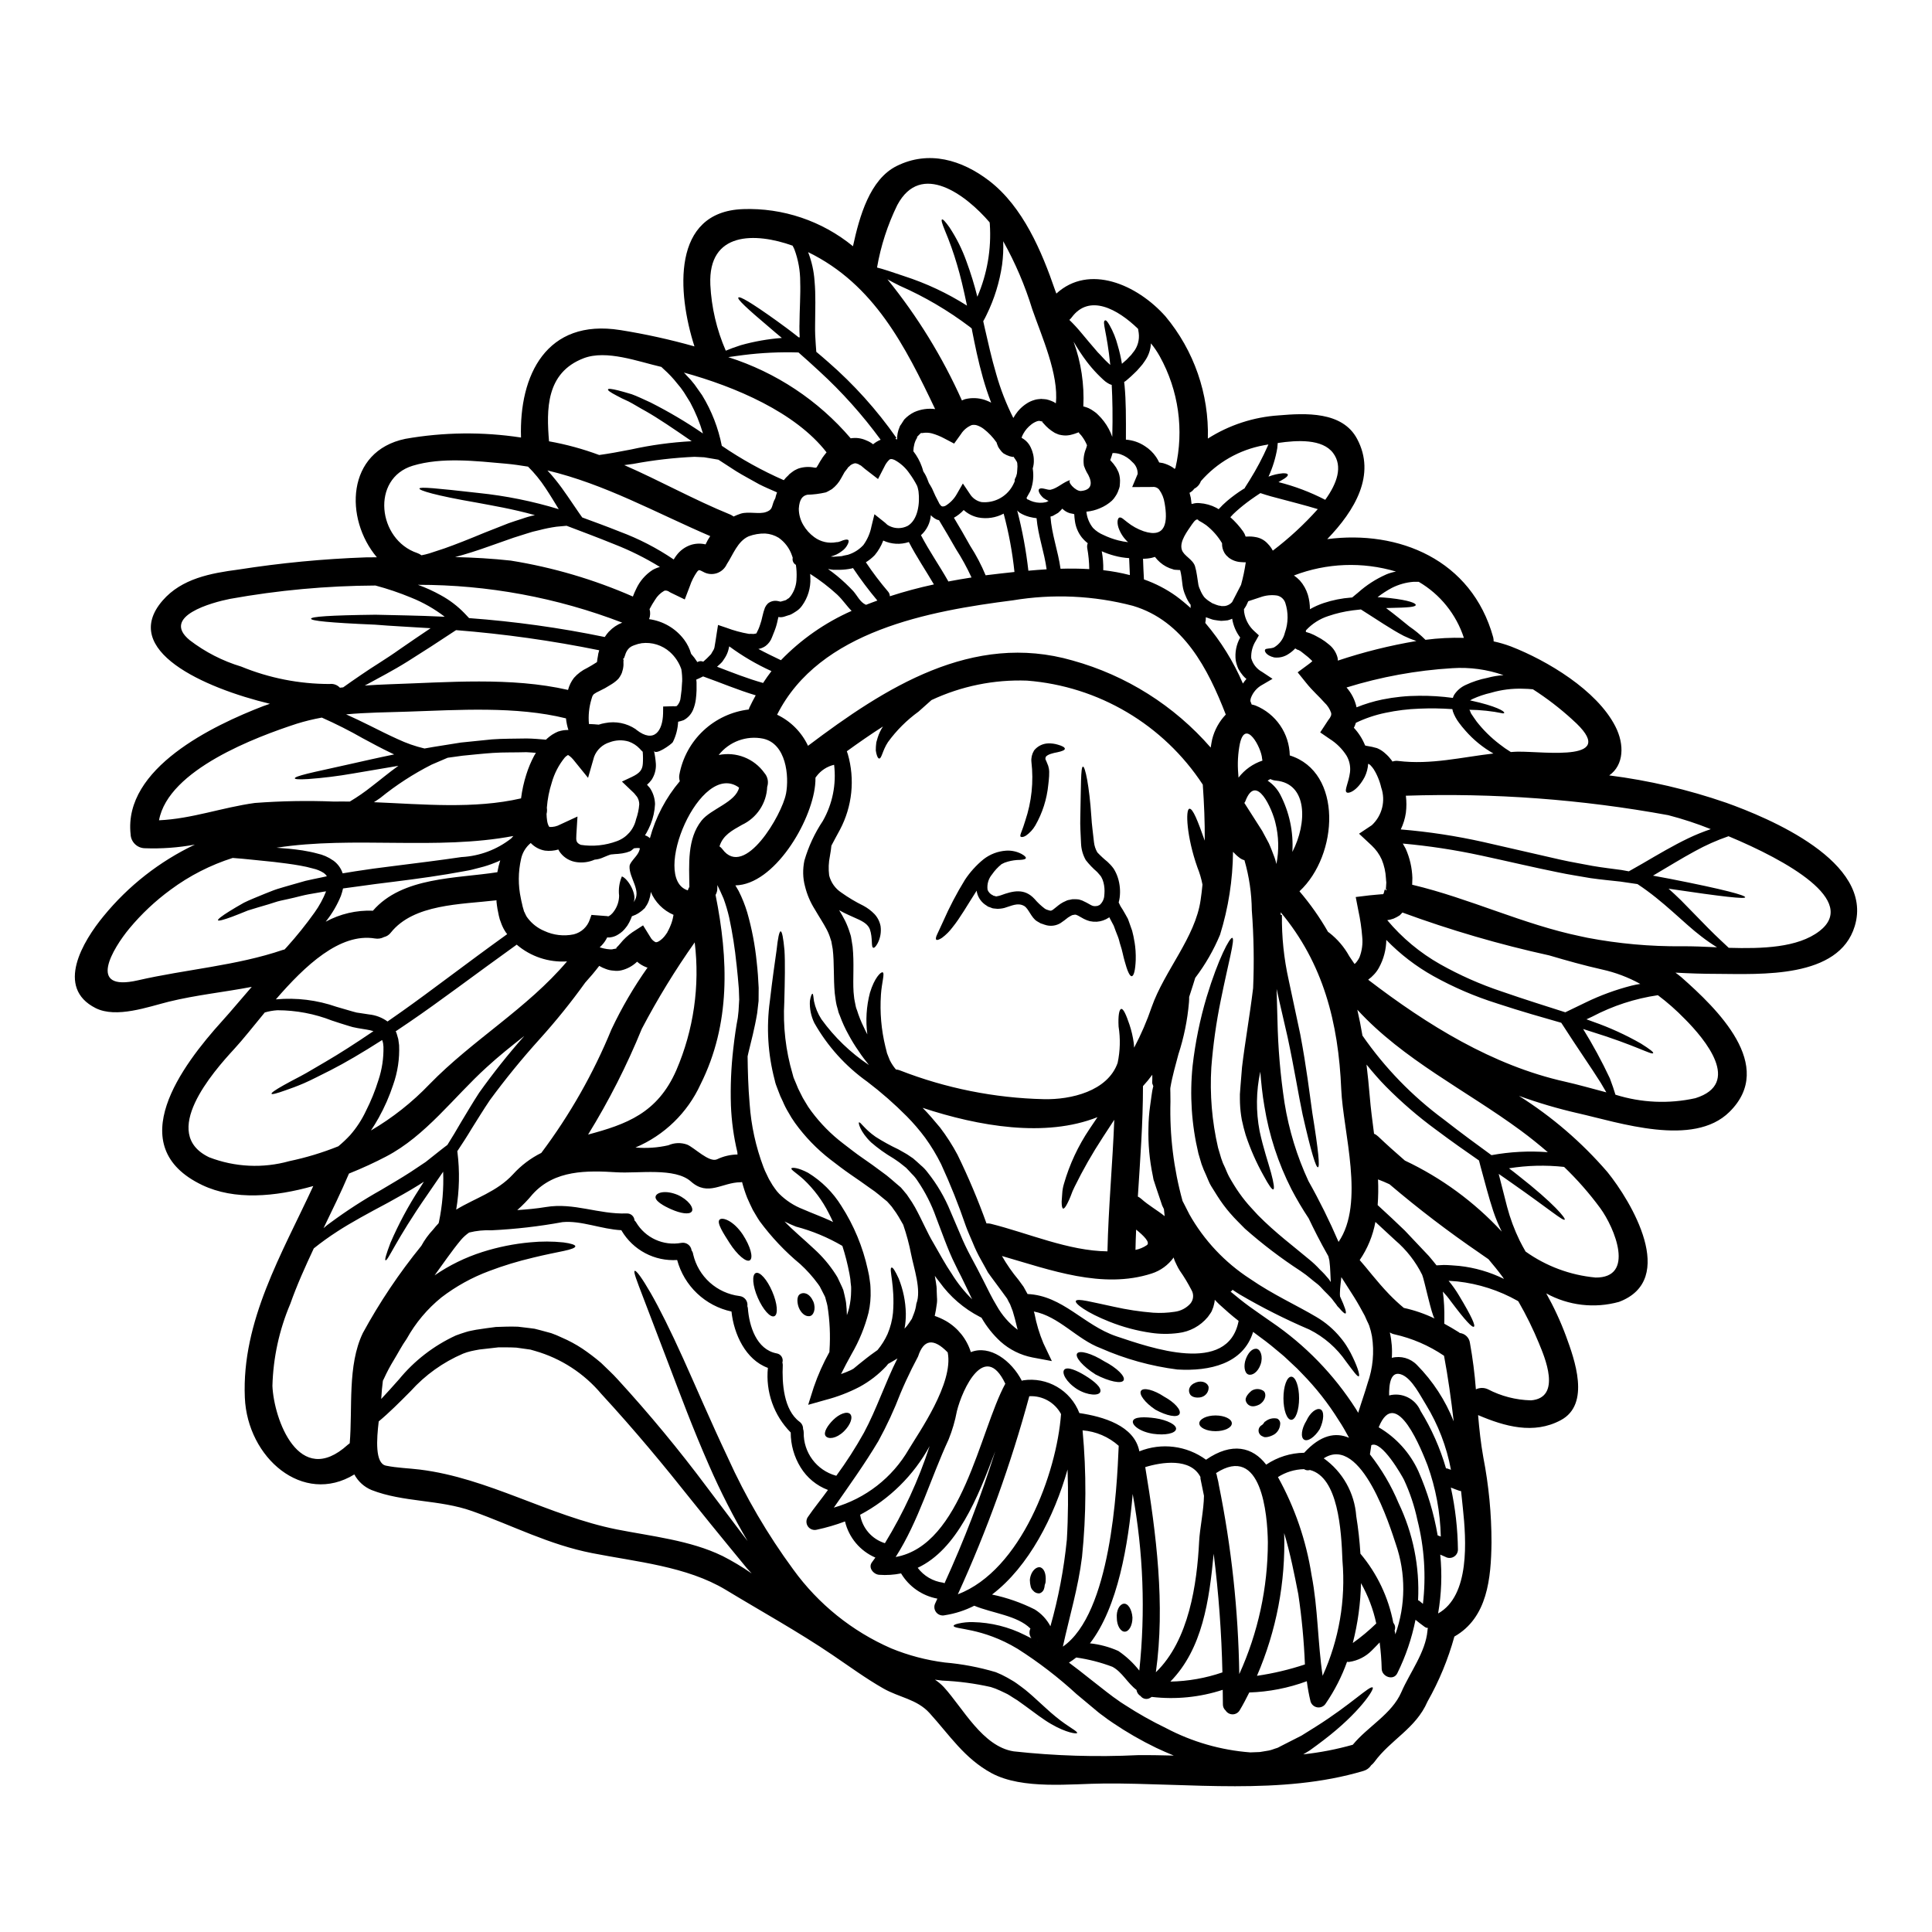 <?xml version="1.0" encoding="UTF-8"?>
<!-- Uploaded to: ICON Repo, www.iconrepo.com, Generator: ICON Repo Mixer Tools -->
<svg fill="#000000" width="800px" height="800px" version="1.1" viewBox="144 144 512 512" xmlns="http://www.w3.org/2000/svg">
 <g>
  <path d="m311.88 383.1c2.394-2.938-1.281-6.441-1.039-9.629 0.074-0.863 1.703-2.394 2.172-3.231 0.285-0.434 0.477-0.922 0.566-1.434-0.238-0.078-0.488-0.102-0.738-0.07-0.273 0-0.543 0.047-0.816 0.07-0.273 0.223-0.516 0.445-0.789 0.641-0.027 0.027-0.324 0.172-0.324 0.172-0.098 0.027-0.219 0.074-0.219 0.074l-0.668 0.223v0.004c-0.727 0.191-1.469 0.312-2.219 0.371-0.59 0.023-1.133 0.07-1.531 0.121l-0.297 0.023c0.051-0.023 0-0.023-0.023 0h0.004c-0.027-0.004-0.055 0.008-0.078 0.023l-0.148 0.027c-0.219 0.098-0.492 0.172-0.664 0.242-0.422 0.172-0.816 0.348-1.207 0.496v0.004c-0.719 0.328-1.488 0.527-2.273 0.59-1.484 0.652-3.117 0.883-4.723 0.668-1.711-0.211-3.266-1.09-4.328-2.441-0.219-0.285-0.41-0.594-0.566-0.914-1.148 0.34-2.356 0.438-3.543 0.293-1.445-0.246-2.769-0.957-3.777-2.019-1.312 1.078-2.219 2.574-2.566 4.242-0.777 3.434-0.797 7-0.051 10.441 0.098 0.492 0.195 1.012 0.32 1.457l0.148 0.688 0.246 0.84 0.121 0.445c0.023 0.027 0.074 0.223 0.051 0.098l0.074 0.125 0.242 0.543h0.008c0.145 0.367 0.344 0.707 0.594 1.012 1.141 1.5 2.652 2.676 4.391 3.406 2.441 1.141 5.184 1.461 7.82 0.91 2.016-0.5 3.629-2.004 4.273-3.973l0.422-1.18 4.441 0.344-0.004-0.004c-0.027 0.02-0.062 0.031-0.098 0.027-0.074 0.07 0 0.07 0.098 0.023 0.027 0 0.074-0.023 0.098-0.023l-0.098-0.027h0.125l0.348 0.051c-0.074-0.023-0.148-0.023-0.223-0.051-0.039-0.016-0.082-0.023-0.125-0.023 0.207-0.086 0.398-0.203 0.566-0.348 0.344-0.293 0.645-0.633 0.891-1.012 0.836-1.184 1.293-2.594 1.309-4.043-0.203-1.742 0.051-3.508 0.738-5.117 1.684 0.625 4.129 4.918 3.07 6.844zm-9.258-63.922h-0.023l-0.023 0.023c0.012-0.012 0.027-0.02 0.047-0.023zm235.53 4.465c1.402-0.387 2.844-0.625 4.293-0.719-4.352-1.527-8.969-2.156-13.57-1.848-9.516 0.574-18.93 2.293-28.035 5.117 1.324 1.492 2.242 3.301 2.664 5.254 2.219-0.898 4.516-1.594 6.859-2.074 3.203-0.648 6.461-0.977 9.727-0.984 2.988-0.027 5.973 0.16 8.934 0.566 0.082-0.273 0.188-0.535 0.32-0.785 0.746-1.156 1.809-2.074 3.062-2.644 1.832-0.859 3.762-1.496 5.746-1.883zm-13.98 169.77c-0.789-0.914-2.711-10.234-3.281-11.57-1.734-3.504-4.164-6.621-7.141-9.16-1.629-1.504-3.406-3.148-5.254-4.859-0.664 3.625-2.082 7.07-4.164 10.109 1.852 2.047 4.469 5.602 7.871 9.133 1.211 1.246 2.488 2.43 3.824 3.543 2.816 0.613 5.551 1.555 8.145 2.805zm77.195-136.71c11.328 4.047 39.359 15.645 34.156 32.746-4.219 13.945-24.973 12.688-36.453 12.637-3.727 0-7.402-0.125-11.055-0.324 0.52 0.395 1.039 0.762 1.555 1.207 9.379 8.293 25.223 23.445 12.738 35.711-9.551 9.445-29.223 2.812-40.203 0.324v0.004c-5.277-1.211-10.48-2.746-15.574-4.594 8.777 5.527 16.68 12.332 23.449 20.188 6.266 7.727 18.754 28.504 3.082 34.406-6.477 1.801-13.402 0.996-19.289-2.246 2.047 3.648 3.805 7.453 5.258 11.379 2.195 6 6.59 17.992-1.434 22.234-7.156 3.824-14.832 1.652-21.887-1.359 0.32 3.75 0.715 7.477 1.383 11.184 1.449 7.445 2.176 15.016 2.172 22.602-0.125 9.445-1.039 19.895-9.84 24.902v0.004c-1.656 6.019-4.055 11.816-7.133 17.25-3.109 7.156-9.723 10.016-14.113 16.039-0.223 0.297-0.488 0.562-0.785 0.789-0.48 0.746-1.219 1.293-2.078 1.531-21.789 6.492-46.074 3.207-68.535 3.328-8.957 0.051-21.766 1.703-30.031-2.754-7.207-3.938-11.02-9.969-16.414-15.918-3.332-3.68-8.047-4.125-12.203-6.492-4.723-2.691-9.004-5.848-13.496-8.887-9.086-6.168-18.98-11.621-28.34-17.297-10.34-6.219-23.715-7.402-35.363-9.699-11.449-2.246-20.953-7.258-31.789-11.133-8.711-3.109-18.262-2.293-26.703-5.602h0.008c-1.945-0.809-3.547-2.266-4.543-4.121-13.598 8.316-28.34-4.398-29.02-20.359-0.867-20.262 9.84-38.133 18.137-56.074-10.121 2.863-20.859 3.824-29.418-0.246-21.566-10.281-5.32-31.773 5.242-43.449 2.445-2.691 5.059-5.875 7.871-9.086-7.328 1.41-14.734 2.148-22.016 3.938-5.43 1.355-13.871 4.441-19.344 1.699-10.789-5.43-3.383-17.742 2.094-24.383 6.562-8.027 14.824-14.5 24.188-18.953-4.394 0.809-8.863 1.133-13.328 0.961-2.012-0.074-3.625-1.688-3.699-3.699-1.926-17.547 21.914-28.852 35.145-33.961 0.59-0.219 1.18-0.395 1.773-0.617-17.449-4.203-39.887-14.172-28.426-27.375 5.059-5.824 12.734-7.234 20.074-8.195h-0.004c11.188-1.754 22.469-2.836 33.785-3.234 0.988-0.023 1.969-0.023 2.914-0.023-8.613-10.168-8.191-28.133 7.555-31.391h-0.004c10.133-1.781 20.484-1.898 30.652-0.344-0.543-16.512 6.734-31.59 26.281-28.48v-0.004c6.641 1.059 13.211 2.508 19.68 4.332-4.566-14.219-6.098-35.688 12.832-36.379v-0.004c10.598-0.375 20.969 3.121 29.176 9.84 1.723-7.922 4.465-17.711 11.57-21.254 8.512-4.242 17.273-1.652 24.559 3.938 8.934 6.883 13.918 18.703 17.473 29.07 0.098 0.273 0.195 0.543 0.301 0.789 8.66-7.918 21.367-2.441 28.922 6.051l-0.004-0.004c7.566 9.062 11.559 20.578 11.23 32.379 5.644-3.59 12.105-5.703 18.781-6.144 7.008-0.594 16.879-1.137 20.777 6.242 5.059 9.477-0.566 18.93-7.922 26.555 18.895-2.469 38.277 5.402 43.98 26.008v0.004c0.086 0.355 0.129 0.719 0.121 1.086 1.555 0.332 3.078 0.777 4.566 1.336 9.602 3.727 22.777 11.598 27.668 21.148 2.492 4.836 2.293 10.293-1.605 13.031 10.52 1.336 20.879 3.754 30.902 7.215zm24.797 34.059c10.414-8.051-8.641-18.707-24.09-25.152h0.004c-3.09 1.062-6.078 2.394-8.938 3.977-3.43 1.852-7.086 4.121-11.078 6.469 1.574 0.297 3.086 0.59 4.492 0.84 14.512 2.836 19.941 4.367 19.941 4.883s-5.699-0.098-20.309-2.269c1.16 1.039 2.269 2.074 3.281 3.062 2.754 2.812 5.231 5.328 7.281 7.449 2.269 2.297 4.168 4 5.379 5.16 8.793 0.258 18.285 0.008 24.043-4.43zm-27.125 4.293h0.004c-1.441-0.887-2.836-1.852-4.172-2.891-4.613-3.481-9.992-9.328-16.926-13.871-1.457-0.195-2.961-0.418-4.539-0.664-2.473-0.273-5.117-0.52-7.898-0.914-2.754-0.496-5.699-0.914-8.785-1.574-6.144-1.234-12.883-2.836-20.336-4.445v0.004c-6.809-1.473-13.699-2.523-20.633-3.148 0.273 0.469 0.543 0.938 0.789 1.406h-0.004c1.074 2.426 1.672 5.043 1.754 7.695 0 0.594-0.023 1.211-0.051 1.828h0.074c15.176 3.606 29.32 10.488 44.547 13.648 0.617 0.121 1.23 0.273 1.852 0.395h-0.004c8.258 1.57 16.648 2.324 25.051 2.25 2.707-0.031 5.906 0.109 9.289 0.27zm-5.738 39.973c12.391-3.871 2.59-15.57-2.836-21.027l-0.004 0.004c-2.203-2.273-4.578-4.367-7.106-6.266-6.082 0.891-11.965 2.812-17.398 5.676-0.52 0.242-1.012 0.469-1.531 0.715 0.617 0.219 1.23 0.441 1.828 0.664h-0.004c4.367 1.531 8.582 3.457 12.598 5.75 2.445 1.531 3.406 2.316 3.258 2.543-0.324 0.59-4.496-2.023-16.734-5.801-0.59-0.195-1.207-0.395-1.828-0.59 2.609 4.219 4.977 8.586 7.086 13.078 0.641 1.703 1.133 3.148 1.48 4.328v0.004c6.859 2.16 14.168 2.481 21.191 0.922zm-1.879-68.879c1.934-0.926 3.922-1.73 5.953-2.418-3.68-1.473-7.445-2.711-11.281-3.703-22.922-4.195-46.23-5.926-69.523-5.156 0.188 1.508 0.188 3.031 0 4.539-0.223 1.527-0.68 3.012-1.355 4.398 7.391 0.609 14.73 1.73 21.965 3.352 7.449 1.703 14.188 3.258 20.258 4.641 3.039 0.691 5.902 1.133 8.617 1.676 2.711 0.473 5.281 0.742 7.699 1.086 0.664 0.125 1.281 0.223 1.902 0.348l1.48-0.84c0.715-0.395 1.406-0.789 2.121-1.207 4.16-2.43 8.242-4.844 12.164-6.715zm-14.98 39.047c0.742-0.188 1.492-0.336 2.25-0.445-3.18-1.758-6.598-3.047-10.145-3.828-4.723-1.062-9.352-2.363-13.969-3.727-13.215-2.902-26.219-6.699-38.918-11.367-0.246 0.246-0.469 0.52-0.715 0.742l-0.004 0.004c-0.508 0.332-1.043 0.621-1.602 0.859-0.551 0.203-1.121 0.344-1.703 0.422 3.934 4.699 8.684 8.652 14.02 11.672 5.156 2.902 10.574 5.309 16.188 7.184 6.469 2.246 12.145 4 16.98 5.555 1.75-0.84 3.543-1.703 5.375-2.594v-0.004c3.922-1.902 8.023-3.402 12.242-4.481zm-6.734 28.305c-0.445-0.762-0.965-1.625-1.508-2.566-2.469-3.938-6.195-9.254-10.34-15.719l-0.121-0.172c-4.812-1.383-10.465-2.961-17.004-5.117v-0.004c-5.859-1.84-11.516-4.269-16.883-7.254-4.598-2.57-8.797-5.797-12.465-9.578-0.039 2.574-0.707 5.102-1.949 7.356-0.355 0.656-0.793 1.258-1.305 1.801-0.457 0.508-0.969 0.965-1.531 1.359 0.027 0.043 0.059 0.086 0.098 0.125 15.523 11.871 32.824 22.629 52.051 26.922 3.414 0.766 7.109 1.824 10.957 2.836zm-2.965 49.062c10.688 0.172 5.184-13.152 1.312-18.434-2.871-3.894-6.066-7.535-9.555-10.883-4.863-0.531-9.777-0.406-14.609 0.367 0.816 0.613 1.629 1.23 2.363 1.828 9.773 7.648 12.711 11.473 12.414 11.77-0.422 0.445-3.938-2.637-13.992-9.672-1.086-0.789-2.269-1.574-3.508-2.445 0.789 3.059 1.531 5.996 2.223 8.711 0.82 3.086 1.934 6.086 3.332 8.957 0.543 1.062 1.062 2.051 1.574 2.914 5.438 3.875 11.801 6.246 18.445 6.875zm-20.41-139.36c6.934-0.098 27.32 2.988 14.363-8.488l0.004-0.004c-3.254-2.973-6.754-5.664-10.465-8.043-0.867-0.074-1.754-0.148-2.691-0.148v-0.004c-2.801-0.086-5.598 0.266-8.293 1.039l-0.047 0.023-0.098 0.023c-1.648 0.371-3.254 0.91-4.789 1.609-0.266 0.129-0.52 0.277-0.766 0.441h0.219c6.715 1.457 9.008 2.863 8.859 3.254-0.023 0.098-0.121 0.148-0.297 0.148l0.004 0.004c-2.957-0.609-5.965-0.934-8.98-0.965 0.145 0 0.348 0.715 0.492 0.988 0.469 0.691 1.039 1.555 1.48 2.148 1.754 2.238 3.785 4.246 6.047 5.973 0.957 0.762 1.965 1.465 3.012 2.098 0.641-0.031 1.309-0.105 1.949-0.105zm-7.086 106.93h0.004c4.926-0.906 9.941-1.168 14.934-0.789-2.32-2-4.723-3.938-7.184-5.75-14.484-10.664-31.117-18.73-43.297-32.008 0.52 2.242 0.965 4.539 1.359 6.859 5.922 8.543 13.211 16.055 21.57 22.234 4.699 3.668 8.918 6.754 12.617 9.445zm10.414 64.984c8.441-0.641 3.543-11.809 2.223-15.008l0.008-0.004c-1.586-3.859-3.426-7.609-5.512-11.223-0.051-0.051-0.109-0.09-0.168-0.129-4.93-2.785-10.371-4.539-15.996-5.156-0.789-0.051-1.574-0.098-2.316-0.172h-0.004c1.023 1.223 1.945 2.527 2.758 3.902 3.434 5.699 4.394 7.992 3.938 8.266-0.457 0.273-2.223-1.555-6.074-6.691h-0.004c-0.648-0.926-1.367-1.797-2.144-2.617 0.316 2.43 0.445 4.879 0.395 7.328 0 0.422 0 0.789-0.023 1.18 1.309 0.715 2.613 1.48 3.871 2.269v0.004c0.094 0.051 0.18 0.117 0.25 0.195 1.398 0.152 2.512 1.246 2.688 2.641 0.734 4.066 1.258 8.168 1.574 12.289 1.004-0.48 2.168-0.488 3.18-0.023 3.516 1.832 7.402 2.84 11.363 2.938zm-7.059-32.156c-0.148-0.172-0.273-0.395-0.418-0.594-1.18-1.602-2.445-3.148-3.727-4.664-0.789-0.543-1.555-1.086-2.269-1.574l0.004-0.004c-8.305-5.668-16.301-11.773-23.961-18.285-0.988-0.469-2-0.891-3.039-1.281v-0.004c0.102 2.269 0.07 4.543-0.098 6.809 2.594 2.394 5.035 4.641 7.184 6.738 2.348 2.488 4.469 4.738 6.367 6.738 0.738 0.863 1.406 1.676 2.047 2.492 0.641-0.047 1.258-0.074 1.926-0.098 1.336 0 2.664 0.148 4.074 0.246 4.144 0.445 8.18 1.621 11.918 3.469zm-0.617-12.562 0.004-0.004c-0.883-1.762-1.637-3.582-2.262-5.453-1.211-3.652-2.223-7.652-3.356-11.773l-0.051-0.195-0.371-1.434c-3.406-2.363-7.207-5.012-11.414-8.172v0.004c-4.723-3.461-9.16-7.293-13.277-11.453-1.727-1.75-3.434-3.727-5.117-5.797 0.344 2.785 0.613 5.602 0.863 8.488 0.246 3.082 0.691 6.391 1.133 9.84v0.004c0.395 0.16 0.754 0.395 1.062 0.691 2.316 2.195 4.688 4.328 7.109 6.414 9.688 4.574 18.406 10.965 25.68 18.828zm-2.195-126.7c-0.023-0.023-0.023-0.023-0.047-0.023l0.004-0.004c-2.789-1.586-5.293-3.629-7.402-6.047-0.641-0.738-1.18-1.359-1.703-2.098-0.68-0.902-1.223-1.898-1.605-2.961-0.051-0.199-0.102-0.422-0.148-0.641-2.891-0.207-5.789-0.25-8.688-0.125-3.043 0.105-6.07 0.477-9.051 1.109-2.707 0.559-5.336 1.445-7.824 2.641-0.098 0.348-0.246 0.668-0.371 0.988-0.074 0.098-0.133 0.207-0.172 0.32 1.273 1.367 2.285 2.957 2.984 4.688l0.074 0.023 0.004 0.004c0.121 0.059 0.254 0.09 0.391 0.098 0.91 0.137 1.809 0.332 2.688 0.594 0.691 0.285 1.332 0.676 1.902 1.156 0.242 0.191 0.477 0.398 0.691 0.617l0.516 0.52 0.668 0.816c0.098 0.145 0.195 0.297 0.32 0.445 0.5-0.18 1.035-0.23 1.555-0.152 8.66 1.055 16.828-1.02 25.219-1.98zm-18.039-30.129 0.004-0.008c3.379-0.441 6.785-0.617 10.191-0.52-2.035-6.25-6.293-11.539-11.969-14.855h-1.383c-1.992 0.156-3.938 0.699-5.723 1.605-1.336 0.707-2.609 1.535-3.801 2.465 1.18 0.047 2.316 0.145 3.281 0.242 5.059 0.57 6.883 1.359 6.836 1.828-0.051 0.543-2 0.691-6.957 0.789-0.273 0-0.617 0.023-0.914 0.023 2.441 1.828 4.516 3.543 6.144 4.863 1.539 1.051 2.977 2.238 4.293 3.551zm3.356 258.02c8.488-4.723 7.477-19.449 6.562-27.988-0.145-1.453-0.32-2.938-0.469-4.441l0.008-0.004c-0.141-0.012-0.281-0.039-0.418-0.074-0.766-0.246-1.531-0.566-2.293-0.863h-0.004c1.18 5.41 1.809 10.926 1.875 16.461-0.012 0.789-0.438 1.508-1.125 1.898-0.684 0.391-1.52 0.391-2.203 0.004-0.469-0.199-0.914-0.395-1.359-0.594 0.516 5.195 0.324 10.441-0.566 15.59zm2.688-38.328c0.246 0.098 0.469 0.148 0.715 0.246l0.008-0.004c-1.141-6.113-3.391-11.969-6.637-17.273-1.48-2.363-3.602-6.691-6.242-7.871-3.207-1.41-3.543 2.641-3.508 5.453v-0.004c3.394-0.891 6.93 0.836 8.312 4.066 2.934 4.754 5.207 9.887 6.762 15.25 0.203 0.012 0.406 0.051 0.598 0.125zm1.457-12.535c-0.691-5.922-1.508-11.809-2.566-17.426l0.008-0.004c-3.977-2.699-8.422-4.625-13.109-5.676-0.445-0.086-0.871-0.254-1.254-0.492v0.047c0.496 2.184 0.668 4.43 0.516 6.664 2.402-0.617 4.949 0.109 6.664 1.898 4.227 4.281 7.543 9.375 9.75 14.973zm-4.269 30.156c0.297 0.098 0.566 0.223 0.84 0.324l0.004-0.008c-0.145-6.434-1.328-12.801-3.504-18.855-1.359-3.457-8.316-21.594-12.957-10.094 4.617 2.699 8.289 6.762 10.516 11.625 2.391 5.434 4.109 11.141 5.109 16.996zm-2.688 25.25 0.004-0.004c0.004-0.238 0.043-0.473 0.125-0.695-0.344-0.012-0.672-0.133-0.938-0.344-0.938-0.688-1.652-1.23-2.363-1.828-0.977 4.902-2.594 9.66-4.809 14.141-0.988 2.098-4.074 0.965-4.148-1.109-0.059-2.352-0.242-4.699-0.543-7.031-0.688 0.688-1.359 1.457-2.121 2.172-1.594 1.605-3.668 2.652-5.906 2.984-0.203 0.027-0.414 0.02-0.617-0.023-1.395 3.898-3.285 7.602-5.625 11.02-0.457 0.758-1.316 1.172-2.195 1.059-0.875-0.113-1.602-0.73-1.855-1.578-0.426-1.766-0.754-3.555-0.984-5.356-4.887 1.809-10.039 2.816-15.25 2.984-0.816 1.629-1.629 3.207-2.543 4.723-0.387 0.656-1.09 1.062-1.848 1.074-0.762 0.008-1.473-0.379-1.879-1.02-0.469-0.414-0.73-1.008-0.719-1.633 0-1.281-0.023-2.566-0.047-3.848-6.066 1.984-12.492 2.625-18.828 1.875-0.105 0.055-0.207 0.121-0.301 0.195-0.848 0.594-2.016 0.41-2.641-0.418-0.59-0.352-0.988-0.949-1.082-1.629-2.398-1.801-3.777-4.723-6.367-6.121-3.102-1.176-6.32-2-9.602-2.469-0.617 0.488-1.258 0.941-1.926 1.359 1.797 1.332 3.625 2.754 5.481 4.242 1.48 1.18 3.012 2.363 4.566 3.578l1.18 0.891 0.516 0.395 0.641 0.445c0.816 0.617 1.652 1.18 2.469 1.68 3.473 2.258 7.082 4.293 10.812 6.094 6.945 3.672 14.574 5.875 22.406 6.465 0.863-0.023 1.703-0.047 2.519-0.098 0.789-0.121 1.574-0.246 2.363-0.395 0.789-0.145 1.434-0.469 2.172-0.668l0.246-0.098 0.148-0.07 0.566-0.301 1.156-0.59 4.367-2.219c1.258-0.789 2.496-1.574 3.68-2.297 9.473-5.949 14.484-11.102 15.199-10.461 0.52 0.395-3.457 6.664-12.934 13.895-1.207 0.914-2.469 1.875-3.797 2.812-0.543 0.32-1.137 0.664-1.68 1.012l0.008-0.004c4.438-0.48 8.832-1.328 13.129-2.543 4-4.859 10.367-8.145 12.883-13.969 2.25-5.188 6.418-10.543 6.914-16.289zm-1.207-7.086 0.004-0.004c0.863-7.422 0.371-14.941-1.457-22.188-0.781-3.703-1.984-7.305-3.582-10.734-0.516-1.012-5.902-10.539-8.637-9.133l-0.371 2.441h0.004c3.098 3.934 5.644 8.266 7.578 12.883 3.848 8.02 5.629 16.879 5.18 25.766 0.18 0.066 0.352 0.168 0.492 0.301 0.273 0.211 0.539 0.434 0.793 0.656zm-1.727-255.16 0.004-0.004c-1.141-0.379-2.254-0.832-3.336-1.359-3.231-1.652-7.109-4.328-11.375-7.012-0.715 0.074-1.434 0.148-2.195 0.246v0.004c-2.203 0.281-4.367 0.789-6.469 1.508-2.246 0.727-4.266 2.019-5.871 3.75l-0.074 0.297 0.074 0.172c0.68 0.172 1.34 0.414 1.969 0.719 0.324 0.172 0.664 0.32 0.988 0.516s0.664 0.348 0.988 0.543c0.746 0.449 1.457 0.961 2.121 1.531 1.105 0.867 1.902 2.07 2.269 3.43 0.059 0.277 0.094 0.559 0.098 0.84 6.793-2.269 13.75-4.004 20.812-5.191zm-5.574 263.23c2.758-7.723 2.801-16.16 0.121-23.914-1.406-4.246-9.082-29.199-19.102-22.73 5.012 3.562 8.168 9.172 8.613 15.305 0.535 3.301 0.906 6.629 1.109 9.969 4.422 5.258 7.422 11.562 8.715 18.312 0.484 0.566 0.613 1.355 0.34 2.051 0.078 0.348 0.168 0.672 0.203 1.008zm-2.496-280.86v0.004c0.855-0.363 1.75-0.629 2.664-0.789-8.883-2.652-18.395-2.289-27.047 1.035 0.57 0.391 1.098 0.836 1.574 1.336 0.969 1.102 1.691 2.394 2.121 3.797 0.359 1.234 0.543 2.516 0.543 3.805 1.164-0.66 2.387-1.207 3.652-1.633 2.359-0.785 4.805-1.273 7.281-1.453 0.086-0.02 0.172-0.027 0.258-0.016l1.012-0.84 0.57-0.469c2.191-1.965 4.68-3.57 7.371-4.766zm0.195 83.688v-0.023l-0.219-0.418c0.098-0.543 0.051-1.137 0.121-1.629-0.023-0.371-0.098-0.738-0.098-1.109-0.086-1.707-0.461-3.387-1.109-4.965-0.637-1.418-1.551-2.691-2.688-3.75l-3.332-3.109 3.41-2.269-0.004-0.004c2.723-2.539 3.691-6.449 2.469-9.969-0.203-0.895-0.484-1.77-0.844-2.613-0.145-0.422-0.371-0.789-0.543-1.18-0.098-0.199-0.195-0.371-0.297-0.543l-0.172-0.273-0.074-0.125-0.047-0.07 0.098 0.098-0.098-0.125-0.348-0.469c-0.098-0.148-0.215-0.277-0.348-0.395-0.102-0.145-0.227-0.27-0.367-0.371-0.129-0.094-0.27-0.168-0.418-0.223-0.074 1.207-0.387 2.391-0.914 3.481-2.023 3.824-4.367 4.519-4.812 4.074-0.641-0.52 0.543-2.469 0.914-5.305v-0.004c0.18-1.523-0.141-3.066-0.914-4.391-1.141-1.797-2.668-3.312-4.469-4.445l-2.516-1.727 2.121-3.231c0.141-0.227 0.297-0.441 0.469-0.645 0.121-0.195 0.148-0.371 0.273-0.543 0.074-0.23 0.09-0.477 0.047-0.715-0.355-1.066-0.977-2.023-1.801-2.789-1.359-1.574-3.086-3.012-4.836-5.207l-2.246-2.789 2.836-2.098c0.371-0.266 0.727-0.555 1.062-0.863-0.324-0.348-0.762-0.738-1.18-1.113-0.52-0.395-0.988-0.789-1.457-1.156-0.297-0.262-0.629-0.488-0.988-0.664l-0.395-0.125c-0.195-0.098-0.348-0.219-0.52-0.32h0.004c-0.523 0.555-1.109 1.047-1.754 1.457-1.125 0.773-2.496 1.105-3.848 0.934-2.219-0.543-2.617-1.75-2.394-2.051 0.219-0.418 1.281-0.195 2.344-0.59 1.473-0.852 2.527-2.277 2.91-3.934 0.91-2.551 0.945-5.328 0.098-7.902-0.332-0.969-1.145-1.695-2.144-1.922-1.52-0.23-3.074-0.066-4.516 0.465l-3.148 1.039c-0.148 0.371-0.324 0.738-0.52 1.133l-0.004 0.004c-0.188 0.332-0.391 0.652-0.617 0.965-0.004 0.531 0.062 1.059 0.203 1.574 0.41 1.672 1.32 3.184 2.613 4.328l1.137 1.035-0.816 1.457c-0.867 1.367-1.289 2.969-1.211 4.59 0.418 1.562 1.465 2.883 2.891 3.652l2.754 1.828-2.688 1.574v-0.004c-1.406 0.75-2.484 1.988-3.039 3.481-0.094 0.27-0.141 0.555-0.145 0.84 0.121 0.324 0.219 0.617 0.344 0.914l-0.004-0.004c0.344 0.07 0.684 0.16 1.016 0.273 2.644 1.074 4.914 2.898 6.527 5.25 1.617 2.352 2.504 5.125 2.559 7.977 14.09 4.418 12.91 26.406 2.566 36.008v-0.004c2.856 3.344 5.394 6.945 7.574 10.762 0.102 0.082 0.211 0.156 0.324 0.223 2.172 1.691 3.977 3.809 5.305 6.219 0.445 0.641 0.891 1.336 1.383 2.051l0.297-0.223-0.004-0.004c0.191-0.207 0.363-0.43 0.52-0.664 0.207-0.285 0.383-0.59 0.523-0.914 0.652-1.703 0.898-3.539 0.711-5.352-0.184-2.367-0.531-4.715-1.035-7.035l-0.688-3.543 3.648-0.445c1.18-0.148 2.496-0.195 3.258-0.297v0.004c0.133 0.031 0.273 0.012 0.395-0.051 0.027 0 0.027-0.047 0.027-0.047 0.078-0.109 0.129-0.238 0.145-0.371l0.148-0.543 0.051-0.125 0.023-0.07v-0.027l0.273-0.023c-0.074 0.371 0.145 0.195 0.219 0.195 0.078 0 0.016 0 0.016 0.035zm-5.055 130.62c1.406-3.981 1.805-8.246 1.16-12.414-0.164-0.949-0.406-1.879-0.719-2.789l-0.023-0.098-0.027-0.051-0.023-0.023-0.145-0.371-0.348-0.715-0.641-1.434c-0.941-1.75-1.801-3.305-2.836-4.961-1.18-1.828-2.293-3.578-3.356-5.258-0.172 1.574-0.348 2.914-0.371 4h-0.004c-0.016 0.363-0.008 0.727 0.023 1.086 0 0.023 0.023 0.051 0.023 0.074 1.258 2.754 1.777 4.293 1.434 4.469-0.219 0.121-0.816-0.422-1.676-1.434-0.324-0.285-0.598-0.617-0.816-0.988-0.223-0.297-0.445-0.543-0.691-0.887-0.789-1.18-2.172-2.269-3.457-3.754-0.664-0.711-1.574-1.281-2.418-2.023h0.004c-0.91-0.777-1.867-1.504-2.863-2.168-5.188-3.375-10.121-7.129-14.758-11.23-1.258-1.312-2.617-2.566-3.848-4.023l-0.004 0.004c-1.281-1.473-2.441-3.043-3.481-4.695-0.52-0.84-1.062-1.699-1.605-2.566-0.543-0.867-0.887-1.926-1.332-2.887l0.004 0.004c-0.461-0.957-0.863-1.938-1.215-2.941-0.273-0.938-0.543-1.875-0.84-2.836h0.004c-1.809-7.594-2.328-15.438-1.531-23.199 0.703-6.184 1.949-12.297 3.727-18.262 3.086-10.172 6.148-15.848 6.789-15.648 0.789 0.246-1.039 6.543-3.062 16.586-1.199 5.859-2.031 11.785-2.492 17.746-0.43 7.133 0.168 14.289 1.777 21.254 0.273 0.961 0.543 1.898 0.84 2.836 0.266 0.852 0.605 1.676 1.016 2.469 0.344 0.789 0.641 1.574 1.059 2.363 0.418 0.789 0.891 1.531 1.336 2.269h-0.004c0.906 1.469 1.902 2.879 2.984 4.219 1.062 1.336 2.269 2.519 3.356 3.75 4.664 4.723 9.578 8.367 13.621 11.773h0.004c0.992 0.812 1.926 1.695 2.789 2.641 0.848 0.793 1.637 1.645 2.363 2.543 0.172 0.273 0.344 0.52 0.516 0.762-0.047-0.816-0.07-1.652-0.121-2.566-0.023-1.012-0.121-2.047-0.246-3.109-0.07-0.371-0.172-0.762-0.273-1.156-2.242-3.938-3.938-7.356-5.231-10.07h-0.004c-1.645-2.477-3.16-5.039-4.539-7.676-3.523-6.918-5.945-14.348-7.18-22.012-0.543-3.109-0.84-6.168-1.086-9.156-1.117 5.191-1.176 10.555-0.176 15.77 0.988 4.613 2.316 8.391 3.035 11.055 0.715 2.664 0.938 4.242 0.594 4.367s-1.234-1.137-2.543-3.582v0.004c-1.941-3.457-3.543-7.09-4.789-10.855-0.371-1.258-0.711-2.543-1.012-3.977v0.004c-0.27-1.477-0.434-2.969-0.492-4.469 0-0.789-0.051-1.332-0.023-2.344 0.047-0.789 0.098-1.574 0.172-2.32 0.121-1.574 0.242-3.207 0.395-4.859 0.789-6.613 2.023-13.449 2.938-20.93 0.293-6.887 0.18-13.785-0.348-20.656-0.047-4.484-0.703-8.941-1.949-13.254-0.434-0.109-0.844-0.305-1.207-0.57-0.66-0.488-1.273-1.043-1.824-1.652-0.066 7.449-1.223 14.852-3.434 21.969-1.695 4.074-3.91 7.922-6.582 11.438-0.172 0.543-0.32 1.086-0.52 1.68-0.344 1.086-0.711 2.219-1.086 3.383 0 0.445 0 0.887-0.047 1.406v-0.004c-0.398 4.699-1.344 9.34-2.812 13.82-0.715 2.754-1.602 5.703-2.121 8.836l-0.023 0.297 0.023 1.012c0 0.789 0 1.574 0.023 2.363v-0.004c-0.242 8.891 0.84 17.766 3.207 26.336l0.395 0.762c0.445 0.891 0.914 1.801 1.383 2.715l-0.004 0.004c3.902 6.938 9.434 12.824 16.113 17.148 6.172 4.246 12.34 6.988 17.598 10.121 2.43 1.43 4.582 3.273 6.367 5.453 0.734 0.871 1.391 1.805 1.969 2.789 0.492 0.801 0.938 1.637 1.328 2.492 1.434 3.012 1.855 4.809 1.555 4.961-0.371 0.195-1.43-1.309-3.352-3.871-2.477-3.606-5.82-6.527-9.727-8.492-6.344-2.711-12.508-5.816-18.461-9.305-0.664-0.395-1.309-0.84-1.969-1.281 0 0.047 0.023 0.098 0 0.121-0.109 0.18-0.273 0.316-0.473 0.395 1.605 1.336 3.258 2.691 5.062 4 0.914 0.668 1.828 1.312 2.785 1.969 0.961 0.656 1.969 1.383 2.965 2.07v-0.004c8.973 6.106 16.605 13.973 22.438 23.125 0.223 0.324 0.371 0.641 0.57 0.965 0.84-2.762 1.777-5.356 2.496-7.844zm2.293 63.672c-0.797-3.746-2.164-7.352-4.047-10.688-0.109 5.356-0.84 10.684-2.172 15.871 2.203-1.566 4.281-3.301 6.219-5.184zm-14.215 13.871h0.004c4.34-9.551 6.148-20.055 5.254-30.504-0.297-8.145-1.133-22.113-8.613-24.039-0.531 0.172-1.113 0.09-1.574-0.223-2.453 0.055-4.844 0.777-6.91 2.098 4.477 8.066 7.492 16.859 8.91 25.977 1.703 8.699 1.621 17.953 2.934 26.691zm4.219-114.98c7.059-10.289 1.207-29.168 0.715-40.473-0.738-17.645-4.766-33.391-16.043-46.891v0.691l0.324 0.023h0.004c-0.078 5.812 0.527 11.609 1.797 17.277 1.137 5.281 2.156 10.07 3.062 14.363 1.676 8.859 2.445 15.547 3.184 20.754 1.676 10.34 2.023 14.34 1.504 14.465-0.52 0.125-1.75-3.742-4.07-13.977-1.086-5.117-2.172-12.066-3.977-20.508-0.84-3.824-1.902-8.07-2.914-12.785 0.074 2.625 0.152 5.363 0.223 8.219h0.004c0.145 7.363 0.77 14.711 1.875 21.992 1.156 7.168 3.289 14.145 6.344 20.73 2.945 5.227 5.606 10.605 7.973 16.117zm2.785 51.898c-0.863-1.574-1.727-3.148-2.754-4.664l0.004 0.004c-2.773-4.457-6.027-8.594-9.699-12.34-0.863-0.938-1.75-1.801-2.688-2.641-0.938-0.84-1.801-1.75-2.754-2.516-1.855-1.574-3.68-3.086-5.676-4.519-0.617-0.445-1.234-0.914-1.855-1.383-2.613 8.488-11.547 10.465-20.039 9.969v0.004c-7.023-0.891-13.883-2.793-20.359-5.652-6.297-2.344-11.055-8.461-17.711-9.723l0.172 0.566c0.508 2.691 1.301 5.324 2.359 7.848l2.242 4.723-5.156-0.965h0.004c-3.164-0.621-6.098-2.086-8.492-4.242-1.98-1.832-3.668-3.953-5.008-6.297-0.156-0.062-0.305-0.137-0.445-0.223-4.231-2.184-7.887-5.336-10.66-9.203-0.422-0.52-0.844-1.086-1.258-1.652 0.098 0.566 0.195 1.156 0.297 1.75l0.121 0.887 0.027 0.125v0.047l0.023 0.348 0.023 0.223v0.469c0.023 0.59 0.051 1.18 0.074 1.797v0.004c0.07 0.664 0.043 1.34-0.074 1.996-0.125 0.996-0.297 1.988-0.52 2.965 1.023 0.355 2.016 0.801 2.961 1.332 3.164 1.828 5.523 4.777 6.613 8.266 5.012-2 10.738 2.195 13.523 7.602v-0.004c0.094-0.055 0.195-0.098 0.301-0.121 6.398-0.977 12.613 2.633 14.938 8.672 6.269 0.938 14.586 3.305 15.895 10.145 5.875-2.367 12.559-1.527 17.668 2.219 6.887-4.762 12.391-3.356 15.945 1.309v-0.004c2.977-2.008 6.477-3.102 10.066-3.148 4.348-4.754 8.34-5.492 11.895-3.965zm-6.312-248.57c3.148-4.367 4.723-8.859 2.098-12.391-2.836-3.801-9.5-3.434-14.684-2.664-0.023 0.418-0.07 0.887-0.121 1.383h-0.004c-0.438 2.598-1.219 5.129-2.316 7.527 1.219-0.477 2.496-0.773 3.797-0.887 0.84-0.027 1.234 0.098 1.312 0.344 0.074 0.242-0.199 0.594-0.867 1.039-0.395 0.242-0.938 0.566-1.602 0.961v-0.004c4.297 1.078 8.453 2.652 12.387 4.691zm-5.383 308.64c-0.25-6.223-0.832-12.426-1.75-18.586-1.012-5.18-2.121-10.809-3.75-16.234 0.41 12.984-2.051 25.902-7.207 37.832 4.316-0.629 8.57-1.637 12.707-3.012zm-3.328-215.33c3.938-7.555 4.098-18.105-4.328-18.895v0.004c-0.527-0.043-1.039-0.184-1.508-0.418-0.246 0.121-0.469 0.273-0.715 0.418h-0.004c1.383 0.918 2.519 2.164 3.309 3.629 2.453 4.695 3.574 9.973 3.246 15.262zm6.738-90.844c-3.211-0.988-7.43-2.051-12.316-3.356-0.988-0.273-1.926-0.566-2.891-0.891-0.816 0.543-1.676 1.109-2.641 1.801l0.004 0.004c-1.305 0.934-2.559 1.938-3.754 3.008-0.559 0.488-1.086 1.016-1.574 1.574 1.277 1.137 2.418 2.41 3.406 3.805 0.281 0.406 0.5 0.855 0.641 1.328h0.422c0.727-0.047 1.457-0.004 2.172 0.129 1.242 0.188 2.383 0.797 3.231 1.723l0.52 0.57c0.332 0.406 0.621 0.844 0.863 1.309 4.316-3.277 8.309-6.961 11.918-11.004zm-10.965 94.051c0.723-3.625 0.629-7.371-0.273-10.957-0.766-3.356-5.062-13.547-7.996-5.578-0.066 0.121-0.141 0.238-0.223 0.348 1.426 2.242 3 4.711 4.723 7.402 0.566 1.059 1.156 2.144 1.75 3.258 0.543 1.18 1.035 2.516 1.527 3.82l0.004 0.004c0.195 0.559 0.359 1.125 0.488 1.703zm-2.297-110.79h-0.004c0.047-0.137 0.105-0.27 0.176-0.395l-1.254 0.219-0.004 0.004c-6.457 1.195-12.32 4.543-16.633 9.5-0.301 0.867-0.934 1.586-1.754 2-0.02 0.035-0.043 0.07-0.07 0.098-0.312 0.418-0.719 0.754-1.184 0.988 0.121 0.445 0.242 0.914 0.344 1.359 0.074 0.543 0.148 1.086 0.199 1.605l0.371-0.074v-0.004c0.578-0.164 1.18-0.215 1.773-0.148 1.543 0.105 3.047 0.523 4.418 1.238 0.199 0.121 0.395 0.242 0.617 0.371v-0.004c0.699-0.781 1.449-1.516 2.25-2.195 1.34-1.133 2.758-2.172 4.242-3.109 0.172-0.098 0.324-0.172 0.469-0.273l-0.07-0.027 1.355-2.144h-0.004c1.801-2.887 3.394-5.894 4.766-9.008zm-7.543 325.47c4.984-10.977 7.566-22.895 7.574-34.949-0.098-7.402-1.68-26.16-13.75-18.309h0.004c0.086 0.113 0.148 0.25 0.172 0.395 0.074 0.301 0.125 0.617 0.195 0.914l0.004-0.004c0.172 0.609 0.301 1.23 0.391 1.855 3.344 16.496 5.152 33.266 5.41 50.098zm6.144-242.07c-0.023-0.172-0.074-0.348-0.098-0.543-0.172-2.887-4.367-10.688-5.871-4.023h-0.004c-0.531 2.641-0.68 5.344-0.445 8.023 0.023 0.297 0.047 0.664 0.074 1.035 1.617-2.102 3.824-3.672 6.344-4.508zm-4.242-21.648h-0.004c-0.328-0.27-0.633-0.562-0.91-0.883-0.473-0.559-0.887-1.164-1.238-1.805-0.305-0.703-0.539-1.441-0.688-2.195-0.266-2.106 0.148-4.242 1.18-6.098-1.102-1.465-1.832-3.176-2.125-4.984-0.379 0.172-0.773 0.312-1.18 0.418-0.566 0.074-1.156 0.121-1.75 0.148-0.59-0.051-1.207-0.148-1.828-0.246-0.617-0.098-0.914-0.297-1.383-0.422l-0.32-0.121-0.172-0.051-0.273-0.098-0.074-0.047h0.004c0.012 0.512-0.039 1.027-0.152 1.531 4.109 4.824 7.473 10.238 9.973 16.062 0.285-0.43 0.598-0.836 0.938-1.223zm-0.172-30.922c-0.348 0-0.738 0-1.312-0.051-1.152-0.066-2.258-0.469-3.184-1.156-0.25-0.207-0.488-0.434-0.715-0.668-0.312-0.359-0.562-0.77-0.738-1.207-0.176-0.41-0.285-0.844-0.324-1.285-0.023-0.219-0.023-0.617-0.023-0.691-1.094-1.848-2.527-3.469-4.219-4.789-0.629-0.441-1.289-0.848-1.969-1.207-0.371-0.691-1.035-0.098-1.773 0.988-1.18 1.773-3.406 4.539-2.691 6.762 0.52 1.625 2.836 2.441 3.484 4.328l-0.004 0.004c0.23 0.781 0.402 1.582 0.516 2.391 0.098 0.691 0.195 1.41 0.324 2.125 0.062 0.578 0.227 1.137 0.492 1.652 0.27 0.727 0.645 1.406 1.109 2.023 0.492 0.523 1.059 0.973 1.68 1.332l0.469 0.301c0.039 0.02 0.078 0.035 0.121 0.047l0.324 0.125c0.398 0.18 0.809 0.324 1.23 0.441 0.277 0.027 0.547 0.074 0.816 0.148 0.297-0.023 0.566-0.023 0.867-0.023h-0.004c0.734-0.117 1.406-0.484 1.898-1.039l2.363-4.566c0.547-1.969 0.965-3.973 1.258-5.992zm-1.906 201.04c-1.852-1.43-3.543-2.938-5.16-4.418-0.418-0.395-0.789-0.789-1.156-1.18-0.023 0.398-0.09 0.793-0.195 1.18l-0.199 0.766-0.004 0.004c-0.043 0.148-0.098 0.297-0.168 0.441l-0.172 0.422-0.027 0.098-0.023 0.051-0.145 0.273v0.023l-0.027 0.023-0.172 0.273-0.738 1.039-0.004-0.004c-1.961 2.359-4.754 3.871-7.797 4.219-2.394 0.316-4.82 0.301-7.207-0.051-3.793-0.543-7.504-1.539-11.059-2.961-5.973-2.363-9.207-4.789-8.883-5.481 0.371-0.789 4.098 0.273 10.094 1.531 3.422 0.77 6.894 1.297 10.391 1.578 1.91 0.129 3.832 0.043 5.727-0.25 1.586-0.203 3.047-0.961 4.121-2.144 0.863-1.012 0.992-2.461 0.316-3.606-0.918-1.789-1.953-3.512-3.109-5.156-0.312-0.492-0.594-1.004-0.836-1.531l-0.195-0.422-0.098-0.195-0.051-0.121-0.098-0.195-0.023-0.051-0.246-0.688c-0.023-0.098-0.047-0.172-0.07-0.273-1.438 2.004-3.477 3.492-5.824 4.246-13.078 4.219-26.828-0.938-39.684-4.641 1.273 2.234 2.746 4.348 4.394 6.32l1.332 1.828c0.371 0.641 0.715 1.281 1.062 1.926 9.352 0.422 14.855 8.266 23.547 11.207 8.918 2.961 29.598 10.438 32.387-4.082zm-4.293 93.164c-0.23-10.52-1.004-21.023-2.316-31.465-1.18 12.363-2.941 25.191-11.477 33.887h-0.004c4.699-0.094 9.352-0.914 13.797-2.438zm-2.715-247.29c0.609-2.461 1.855-4.727 3.606-6.562-4.688-12.105-11.184-24.816-24.609-28.816-10.379-2.727-21.223-3.223-31.809-1.457-22.016 2.812-51.281 8.023-62.488 30.309 3.602 1.715 6.496 4.629 8.195 8.242 20.41-15.398 43.559-30.258 70.113-22.605h-0.004c14.203 3.934 26.93 11.957 36.605 23.074 0.117-0.777 0.246-1.504 0.391-2.199zm-1.969 26.875c0.047-4.961-0.172-9.918-0.52-14.879v0.004c-10.422-15.898-27.617-26.074-46.57-27.555-8.73-0.32-17.414 1.445-25.324 5.152-1.086 0.984-2.219 1.996-3.434 3.059-3.113 2.254-5.856 4.988-8.113 8.098-1.434 2.168-1.68 4.441-2.32 4.328-0.297 0-0.543-0.516-0.762-1.406h-0.004c-0.062-0.242-0.102-0.488-0.129-0.738 0-0.301 0.027-0.641 0.027-0.988 0-0.348 0.098-0.762 0.121-1.18 0.098-0.395 0.223-0.789 0.348-1.207 0.328-1.051 0.801-2.047 1.406-2.965-3.254 2.074-6.438 4.293-9.578 6.566l0.246 0.715h0.004c1.938 6.707 1.195 13.902-2.074 20.074-0.789 1.48-1.574 2.863-2.266 4.219-0.074 0.789-0.199 1.699-0.395 2.754-0.352 1.695-0.418 3.438-0.199 5.156 0.473 1.855 1.613 3.465 3.211 4.519 1.859 1.328 3.824 2.5 5.875 3.504 1.086 0.582 2.078 1.332 2.938 2.219 0.82 0.891 1.375 1.992 1.602 3.184 0.215 1.551-0.051 3.129-0.766 4.519-0.469 0.863-0.867 1.281-1.137 1.207-0.688-0.074-0.098-2.543-0.961-4.961-0.469-1.113-1.48-1.902-3.457-2.754-1.309-0.613-2.988-1.281-4.664-2.242 0.543 0.887 1.086 1.797 1.574 2.785h0.004c0.523 1.082 0.965 2.207 1.309 3.359l0.121 0.371 0.051 0.172c0.031 0.098 0.055 0.195 0.074 0.297 0.027 0.023 0.027 0.125 0.027 0.125l0.145 0.863 0.273 1.703c0.445 4.492 0.023 8.488 0.246 11.992 0.121 0.816 0.098 1.504 0.297 2.394l0.273 1.359 0.074 0.32 0.023 0.074-0.004-0.004c0.004 0.035 0.012 0.066 0.023 0.098l0.223 0.594h0.004c0.477 1.551 1.078 3.062 1.801 4.516 0.297 0.668 0.613 1.281 0.938 1.902-0.484-3.684-0.25-7.426 0.688-11.023 1.211-4.023 2.914-5.578 3.356-5.43 0.641 0.195-0.219 2.641-0.445 5.973h0.004c-0.309 4.609 0.09 9.234 1.18 13.723l0.246 0.965 0.121 0.492 0.051 0.246 0.047 0.121c0.246 0.645 0.473 1.211 0.715 1.801l0.008 0.004c0.434 0.867 0.973 1.68 1.605 2.422 0.363 0.023 0.719 0.105 1.059 0.242 12.168 4.746 25.074 7.328 38.133 7.629 7.156 0.172 16.926-2.098 19.57-9.629h-0.004c0.672-3.164 0.754-6.426 0.25-9.621-0.148-2.785 0.145-4.59 0.715-4.664 0.57-0.074 1.281 1.531 2.168 4.144 0.535 1.598 0.914 3.242 1.141 4.91 0.047 0.371 0.074 0.789 0.098 1.207v0.004c1.836-3.477 3.398-7.09 4.664-10.809 3.383-9.602 11.547-18.41 12.957-28.34 0.195-1.359 0.371-2.715 0.492-4.074-0.301-1.543-0.746-3.055-1.332-4.516-2.891-8.145-3.211-15.402-2.148-15.574 0.918-0.199 2.277 3.352 4.078 8.457zm-0.199 173.62c-0.297-1.48-0.59-2.965-0.914-4.469v0.004c-0.031-0.18-0.039-0.363-0.023-0.543-2.664-5.156-10.316-3.938-14.633-2.617 2.914 17.551 5.328 36.527 2.812 54.371 8.785-8.465 10.906-23.422 11.473-34.699 0.172-3.375 1.234-8.285 1.281-12.062zm-3.543-235.59c-0.016-0.172-0.008-0.348 0.023-0.52-0.578-0.758-1.043-1.598-1.383-2.488-0.375-0.824-0.633-1.695-0.762-2.59-0.074-0.738-0.172-1.457-0.273-2.172-0.098-0.715-0.199-1.281-0.324-1.75-0.023-0.121-0.074-0.246-0.098-0.246h-0.172c-0.395 0-0.816-0.074-1.207-0.074l-0.273-0.047-0.148-0.051v-0.008c-1.297-0.344-2.496-0.984-3.504-1.871-0.492-0.43-0.941-0.91-1.332-1.434-0.277 0.098-0.559 0.18-0.84 0.246-0.762 0.168-1.539 0.25-2.32 0.25 0.074 1.824 0.121 3.648 0.242 5.477l0.004-0.004c3.035 1.066 5.91 2.555 8.527 4.422 1.328 0.984 2.606 2.035 3.828 3.148 0-0.129 0.047-0.203 0.023-0.305zm-4.023-36.82c2.324-10.027 0.844-20.562-4.148-29.566-0.676-1.219-1.461-2.371-2.344-3.453-0.086 1.688-0.648 3.312-1.629 4.688-0.379 0.602-0.816 1.16-1.305 1.68l-0.789 0.891-0.762 0.738c-0.52 0.496-1.039 1.012-1.68 1.531-0.285 0.273-0.598 0.516-0.938 0.715 0.047 0.348 0.098 0.664 0.121 1.035 0.371 4 0.371 8.219 0.348 14.242 1.793 0.125 3.519 0.711 5.016 1.707 1.184 0.746 2.199 1.73 2.988 2.887 0.309 0.461 0.582 0.949 0.816 1.453 0.344 0.051 0.688 0.125 1.035 0.172v0.004c0.75 0.207 1.469 0.504 2.144 0.887 0.328 0.176 0.637 0.395 0.914 0.645 0.078-0.086 0.156-0.176 0.223-0.27zm-8.43 16.77c5.953 1.969 6.441-2.492 5.555-7.504h-0.004c-0.184-1.266-0.676-2.469-1.426-3.508-0.434-0.539-1.117-0.809-1.805-0.715l-5.356 0.027 1.457-3.481c0.031-1.207-0.484-2.367-1.406-3.148-0.859-0.941-1.941-1.652-3.148-2.07-0.676-0.234-1.387-0.344-2.098-0.32-0.145 0.496-0.273 0.938-0.395 1.258-0.086 0.203-0.16 0.406-0.223 0.617l0.844 0.961 0.711 0.988c0.246 0.43 0.469 0.879 0.668 1.336 0.312 0.898 0.43 1.859 0.348 2.809l-0.051 0.641-0.004 0.176-0.148 0.57c-0.023 0.07-0.098 0.242-0.098 0.242l-0.242 0.668c-0.164 0.422-0.383 0.816-0.645 1.184-0.262 0.43-0.578 0.828-0.941 1.18-0.938 0.844-2.016 1.52-3.184 2-1.09 0.473-2.246 0.773-3.426 0.891-0.051 0-0.098-0.023-0.148 0h-0.004c0.148 1.582 0.758 3.086 1.754 4.328 0.793 0.809 1.742 1.445 2.789 1.875 1.262 0.609 2.578 1.09 3.938 1.43 0.844 0.215 1.699 0.371 2.566 0.469-1.156-1.047-2.031-2.371-2.543-3.848-0.516-1.629-0.145-2.641 0.297-2.691 0.52-0.098 1.062 0.496 2.027 1.234h-0.004c1.301 1.043 2.769 1.855 4.344 2.402zm7.996 324.46c-1.574-0.641-3.148-1.332-4.664-2.047-3.981-1.926-7.816-4.133-11.477-6.613-0.938-0.621-1.801-1.238-2.59-1.855l-0.617-0.445-0.664-0.516-1.18-0.988c-1.531-1.281-3.062-2.543-4.519-3.773h-0.004c-4.856-4.469-10.098-8.5-15.668-12.043-9.5-5.75-16.957-5.086-16.957-6.098 0-0.219 0.445-0.422 1.281-0.617h0.004c1.254-0.281 2.539-0.406 3.824-0.371 4.793 0.098 9.5 1.27 13.777 3.434 0.566 0.273 1.133 0.566 1.727 0.863-0.574-0.742-0.68-1.746-0.27-2.59-3.504-3.481-10.066-4.047-14.883-6.047-2.449 1.246-5.082 2.098-7.797 2.516-0.863 0.215-1.773-0.102-2.316-0.809-0.543-0.707-0.613-1.668-0.18-2.449 0.172-0.371 0.348-0.766 0.52-1.137-4.019-0.746-7.523-3.184-9.625-6.691-1.906 0.391-3.859 0.516-5.801 0.371-1.48-0.098-3.012-1.879-1.902-3.328 0.301-0.395 0.594-0.844 0.891-1.234v-0.004c-4.043-1.746-7.023-5.293-8.043-9.574-2.445 0.918-4.953 1.652-7.504 2.195-0.863 0.211-1.773-0.121-2.297-0.84-0.523-0.719-0.562-1.684-0.098-2.445 1.652-2.441 3.652-4.836 5.379-7.254h0.004c-3.019-1.133-5.574-3.246-7.258-5.996-1.711-2.773-2.617-5.973-2.613-9.23-4.473-4.519-6.688-10.801-6.051-17.125-5.902-2.148-9.027-8.957-9.648-14.934-3.422-0.734-6.574-2.398-9.113-4.805-2.539-2.406-4.367-5.469-5.285-8.848-2.926 0.191-5.852-0.43-8.445-1.801-2.598-1.367-4.762-3.426-6.262-5.949-0.047-0.051-0.023-0.098-0.074-0.148-5.231-0.246-10.629-2.613-15.594-2.144-6.215 1.141-12.496 1.863-18.809 2.168-2-0.09-4.004 0.109-5.945 0.594-0.797 0.551-1.52 1.195-2.148 1.926-2.516 3.012-4.688 6.269-7.008 9.426 3.891-2.676 8.156-4.762 12.66-6.195 4.144-1.32 8.422-2.18 12.758-2.566 2.906-0.281 5.832-0.273 8.734 0.027 2.027 0.273 3.148 0.641 3.148 1.035s-1.109 0.816-3.086 1.23c-1.977 0.418-4.723 0.941-8.145 1.777v0.004c-3.945 0.922-7.832 2.106-11.621 3.543-4.535 1.691-8.793 4.043-12.633 6.984-3.738 3.031-6.859 6.746-9.195 10.953-1.383 1.969-2.32 3.848-3.383 5.578-0.992 1.613-1.879 3.285-2.664 5.008-0.098 0.172-0.172 0.348-0.273 0.543-0.199 1.531-0.348 3.148-0.445 4.836 1.48-1.574 3.012-3.281 4.641-5.117l0.004 0.004c4.09-5.012 9.27-9.02 15.148-11.723 0.867-0.348 1.727-0.594 2.617-0.891s1.801-0.422 2.715-0.617c1.926-0.32 3.457-0.492 5.254-0.738 1.879-0.074 3.902-0.145 5.848-0.074 0.965 0.125 1.969 0.246 2.938 0.348l1.484 0.195 1.457 0.371c0.961 0.273 1.969 0.52 2.914 0.789v-0.004c0.965 0.34 1.914 0.734 2.836 1.18 1.902 0.812 3.727 1.797 5.453 2.938 1.723 1.164 3.379 2.426 4.961 3.773 1.457 1.457 3.035 2.836 4.418 4.394 8.355 9.121 16.246 18.656 23.645 28.566 3.426 4.539 6.66 8.824 9.699 12.859 0.371 0.469 0.688 0.914 1.059 1.383-3.785-6.441-7.18-13.102-10.168-19.945-4.394-9.969-7.773-19.125-10.688-26.766-2.914-7.641-5.254-13.777-6.883-18.039s-2.566-6.641-2.172-6.836c0.395-0.195 1.902 1.828 4.219 5.848 2.316 4.023 5.281 9.969 8.66 17.449 3.379 7.477 7.18 16.438 11.773 26.137h-0.004c4.742 10.496 10.574 20.465 17.398 29.738 6.621 9.141 15.57 16.344 25.914 20.863 4.551 1.871 9.332 3.129 14.215 3.75 4.582 0.391 9.113 1.25 13.523 2.566 1.035 0.406 2.043 0.887 3.012 1.434 0.844 0.52 1.629 0.891 2.469 1.504 0.84 0.613 1.605 1.16 2.32 1.727 0.715 0.566 1.332 1.137 1.969 1.68 2.469 2.195 4.422 4.121 6.172 5.512 3.43 2.812 5.773 3.773 5.602 4.269-0.074 0.273-2.785 0-6.906-2.398-2.051-1.18-4.328-2.938-6.91-4.832-0.641-0.473-1.309-0.941-2-1.434-0.664-0.422-1.383-0.84-2.074-1.309-0.691-0.469-1.652-0.816-2.492-1.258h-0.004c-0.805-0.383-1.637-0.703-2.492-0.961-4.219-0.949-8.512-1.52-12.836-1.703-0.641-0.074-1.309-0.172-1.969-0.246h0.004c0.859 0.559 1.652 1.219 2.359 1.969 5.086 5.578 10.266 15.742 18.5 17.027 10.914 1.199 21.906 1.539 32.875 1.008 3.156-0.039 6.363 0.039 9.57 0.109zm-2.422-142.94c-0.07-0.668-0.145-1.281-0.195-1.879l-0.469-0.961-0.52-1.555c-0.344-1.039-0.688-2.051-1.035-3.062l-0.492-1.504-0.125-0.395-0.07-0.172-0.074-0.297v-0.047l-0.027-0.098-0.145-0.816-0.004 0.004c-0.867-4.152-1.25-8.395-1.137-12.637 0.02-1.957 0.168-3.914 0.445-5.852l0.371-2.688 0.199-1.309c0.098-0.543 0.195-0.844 0.27-1.18l-0.297-0.789c0.051-0.738 0.027-1.508 0.027-2.246-0.762 1.051-1.586 2.059-2.469 3.012 0 9.801-0.742 19.547-1.359 29.273h0.004c0.32 0.156 0.617 0.352 0.887 0.59 1.996 1.793 4.34 3.074 6.219 4.606zm-4.723 7.676c0.984-0.715-0.844-2.519-2.836-4.121-0.074 1.797-0.148 3.578-0.172 5.375 1.074-0.207 2.094-0.633 2.996-1.25zm-2 112.73h0.004c1.656-15.602 1.066-31.359-1.754-46.793-1.137 13.18-3.902 30.031-11.328 39.586 2.602 0.273 5.141 0.957 7.527 2.023 2.102 1.434 3.973 3.18 5.543 5.184zm-1.555-349.41h0.004c1.133-1.426 1.641-3.254 1.402-5.059-0.047-0.371-0.098-0.738-0.172-1.086-5.43-5.281-12.93-9.355-17.594-3.035-0.184 0.242-0.391 0.465-0.617 0.664 1.113 1.074 2.164 2.211 3.148 3.406 1.258 1.531 2.754 3.281 4.367 5.16 0.891 0.863 1.703 1.898 2.664 2.754 0.223 0.195 0.445 0.418 0.664 0.613-0.887-8.785-2.242-11.473-1.383-11.809 0.246-0.098 0.617 0.246 1.211 1.309h0.004c0.941 1.68 1.664 3.473 2.144 5.332 0.477 1.594 0.848 3.219 1.113 4.863 0.148-0.125 0.297-0.246 0.445-0.395l0.789-0.691 0.59-0.617-0.004-0.004c0.461-0.414 0.871-0.887 1.211-1.406zm-0.941 59.105c-0.07-1.504-0.145-2.988-0.195-4.492-1.316-0.078-2.621-0.293-3.894-0.641-1.152-0.301-2.273-0.695-3.359-1.18 0.305 1.652 0.438 3.332 0.395 5.012 2.375 0.273 4.731 0.707 7.047 1.301zm-4.664-36.648c0.148-5.457 0.051-10.02-0.145-13.777h-0.098v0.004c-0.348-0.113-0.68-0.27-0.988-0.469-0.426-0.258-0.824-0.566-1.18-0.914-0.617-0.566-1.086-1.035-1.574-1.531-1.004-1.039-1.941-2.133-2.812-3.281-1.262-1.68-2.414-3.434-3.457-5.258 1.996 5.5 2.875 11.34 2.582 17.184 0.211 0.035 0.414 0.09 0.613 0.172h0.074l0.098 0.047 0.195 0.074 0.395 0.148c0.523 0.246 1.02 0.543 1.48 0.887 0.398 0.258 0.766 0.566 1.086 0.914 0.559 0.535 1.07 1.113 1.531 1.727 0.938 1.238 1.672 2.613 2.191 4.074zm-13.078 320.61c12.664-8.785 14.316-41.609 14.785-53.207-2.656-2.379-6.019-3.82-9.578-4.098 1.039 11.156 0.992 22.391-0.145 33.539-1 8.145-3.344 15.844-5.074 23.766zm13.621-139.63c-0.984 1.531-2.023 3.109-3.109 4.762h0.004c-2.734 4.172-5.207 8.512-7.406 12.988-0.402 0.789-0.75 1.605-1.035 2.445-0.246 0.637-0.527 1.266-0.836 1.875-0.496 1.012-0.914 1.555-1.18 1.48-0.27-0.074-0.395-0.715-0.395-1.852 0.027-0.57 0.074-1.258 0.148-2.051v0.004c0.043-0.914 0.199-1.816 0.469-2.691 1.484-5.152 3.766-10.039 6.762-14.488 0.715-1.086 1.434-2.121 2.121-3.148-13.82 5.481-31.441 2.445-46.348-2.469 1.574 1.555 3.035 3.328 4.617 5.207 1.738 2.281 3.289 4.699 4.637 7.231 2.887 5.922 5.449 11.992 7.676 18.191 0.383-0.027 0.766 0.004 1.137 0.098 9.918 2.469 20.605 7.207 30.922 7.305 0.254-11.613 1.363-23.215 1.809-34.891zm-6.641-145.91c-0.023-1.879-0.203-3.754-0.543-5.606-0.066-0.422-0.016-0.855 0.145-1.254-0.594-0.461-1.129-0.988-1.602-1.574-0.977-1.258-1.598-2.754-1.805-4.332-0.09-0.598-0.148-1.199-0.172-1.801l-0.246-0.047-0.047-0.027-0.098-0.023-0.75-0.145c-0.766-0.227-1.461-0.645-2.023-1.211-0.344 0.398-0.719 0.77-1.113 1.113-0.469 0.273-0.938 0.543-1.43 0.816-0.223 0.07-0.395 0.121-0.594 0.168 0.324 4.691 2.023 9.16 2.664 13.824 2.523-0.074 5.066-0.051 7.613 0.098zm-2.172-20.707c3.543-0.32 2.754-3.035 1.48-5.012-0.25-0.477-0.465-0.969-0.645-1.48l-0.047-0.098-0.051-0.246c-0.199-1.457-0.012-2.938 0.543-4.297 0.125-0.32 0.223-0.648 0.297-0.984-0.312-0.758-0.707-1.48-1.184-2.148-0.441-0.715-1.254-1.281-0.887-1.207l-0.148-0.074c-0.148 0.047-0.348 0.121-0.543 0.195-0.344 0.137-0.699 0.254-1.059 0.348l-0.668 0.172c-0.359 0.066-0.723 0.109-1.086 0.125-0.406 0.004-0.809-0.027-1.207-0.102l-0.098-0.023c-0.023 0-0.492-0.098-0.492-0.098h-0.004c-0.031-0.004-0.066-0.016-0.098-0.027l-0.371-0.145-0.691-0.297c-1.145-0.664-2.16-1.527-3.012-2.543-0.074-0.094-0.156-0.188-0.246-0.27-0.074-0.051-0.172-0.148-0.074-0.098-0.023 0.023 0.246-0.027 0.027-0.098l-0.691-0.148c-0.098-0.023-0.121-0.051-0.145-0.023l-0.004-0.004c-0.23 0.008-0.457 0.055-0.668 0.145-0.527 0.203-1.02 0.488-1.457 0.844-0.848 0.656-1.551 1.48-2.07 2.418-0.195 0.336-0.352 0.691-0.469 1.062 0.195 0.121 0.395 0.242 0.613 0.395v-0.004c0.785 0.543 1.406 1.281 1.805 2.148l0.273 0.641 0.121 0.324 0.148 0.492v-0.004c0.184 0.609 0.285 1.242 0.293 1.879 0.035 0.77-0.066 1.535-0.293 2.269 0.312 1.934 0.129 3.914-0.543 5.754l-0.195 0.445-0.324 0.566-0.469 0.84v-0.004c-0.047 0.082-0.086 0.164-0.121 0.25l0.246 0.371c0.121-0.027 0.168-0.027 0.219 0.047l0.004-0.004c0.438 0.238 0.902 0.43 1.379 0.57 1.078 0.312 2.215 0.348 3.309 0.102l0.148-0.051c0.184-0.082 0.367-0.172 0.543-0.273-0.477-0.219-0.93-0.48-1.359-0.785-1.281-1.156-1.434-2.121-1.133-2.363 0.664-0.566 2.195 0.348 3.059 0.172 1.902-0.418 3.434-2.144 5.356-2.613-1.34 0.309 1.273 3.098 2.684 2.949zm-3.773 278.04c0.371-6.266 0.395-12.508 0.195-18.73-3.508 12.414-10.27 25.742-20.016 33.145 3.922 0.816 7.719 2.141 11.301 3.938 1.766 1.09 3.207 2.633 4.172 4.465 2.113-7.461 3.566-15.098 4.34-22.816zm-2.914-301.26c0.84-7.652-3.801-17.871-6.246-24.949-1.922-6.262-4.5-12.301-7.699-18.016 0.078 2.094-0.02 4.191-0.301 6.269-0.668 4.559-2.035 8.984-4.055 13.125-0.273 0.641-0.617 1.207-0.938 1.801 0.148 0.59 0.273 1.18 0.395 1.773 0.867 3.727 1.75 7.871 3.062 12.293v0.004c1.133 3.992 2.644 7.867 4.516 11.574 0.352-0.625 0.758-1.219 1.207-1.777 0.703-0.844 1.535-1.57 2.469-2.148 0.562-0.352 1.168-0.625 1.805-0.816 0.355-0.125 0.73-0.207 1.109-0.242l0.594-0.051 0.145-0.023h0.102l0.418 0.047h0.172l0.715 0.074h0.004c0.465 0.102 0.918 0.242 1.355 0.422 0.418 0.145 0.805 0.355 1.16 0.617 0.008 0 0.008 0 0.008 0.023zm-7.277 44.348c1.574-0.145 3.184-0.273 4.836-0.371-0.617-4.566-2.269-8.93-2.664-13.547-0.641-0.07-1.277-0.188-1.902-0.348-0.902-0.234-1.77-0.598-2.566-1.086-0.238-0.184-0.461-0.391-0.664-0.613 1.363 5.246 2.352 10.578 2.961 15.965zm2.32 283.69c0.027 0.004 0.055-0.008 0.07-0.027h-0.098c0.02-0.016 0.047 0.004 0.043 0.027zm6.336-60.191c-1.645-3.082-4.93-4.926-8.414-4.727-4.863 17.988-11.195 35.547-18.934 52.496 16.758-6.383 26.207-32.102 27.348-47.77zm-11.602-250.25c0.074-0.582 0.074-1.172 0-1.754-0.023-0.07-0.023-0.121-0.051-0.195-0.074-0.297-0.242-0.395-0.32-0.566l-0.051-0.121-0.195-0.273-0.395-0.57c-0.172 0.051 0.195 0.199-1.062-0.121v-0.004c-0.539-0.172-1.055-0.414-1.531-0.715l-0.07-0.047-0.324-0.301-0.023-0.031-0.051-0.023-0.074-0.098-0.32-0.395c-0.219-0.273-0.418-0.562-0.594-0.867-0.121-0.273-0.219-0.543-0.32-0.816l-0.098-0.348-0.023-0.023v0.004c-0.945-1.359-2.094-2.566-3.406-3.578-0.535-0.406-1.137-0.723-1.777-0.938-0.438-0.133-0.906-0.156-1.355-0.074-1.195 0.48-2.207 1.328-2.891 2.418l-1.797 2.496-2.594-1.359c-1.043-0.566-2.144-1.012-3.285-1.336-0.781-0.203-1.594-0.246-2.391-0.121-0.219 0-0.195 0.047-0.273 0.047-0.074 0-0.121-0.121-0.297 0l-0.965 0.965-0.098 0.074-0.023 0.023 0.195 0.023h0.004c-0.352 0.523-0.617 1.102-0.789 1.707-0.176 0.652-0.273 1.324-0.297 2 0.973 1.25 1.742 2.648 2.269 4.144 0.148 0.422 0.273 0.816 0.371 1.207 0.457 0.66 0.828 1.371 1.109 2.125l0.371 0.961c0.301 0.469 0.57 0.938 0.844 1.434h-0.004c0.555 1.328 1.184 2.629 1.875 3.894l0.098 0.199v0.004c0.035 0.051 0.078 0.102 0.125 0.145 0.098 0.137 0.207 0.27 0.32 0.395 0.094 0.047 0.191 0.09 0.293 0.121 0.332 0.027 0.66-0.051 0.941-0.223 1.195-0.75 2.188-1.781 2.887-3.008l1.629-2.844 1.852 2.754c0.684 1.121 1.801 1.906 3.086 2.176 3.312 0.316 6.508-1.328 8.168-4.211 0.184-0.32 0.348-0.648 0.492-0.984l0.047-0.051c0.004-0.027 0.016-0.055 0.027-0.078v-0.047l0.074-0.246c-0.102-0.324 0.121-0.691 0.371-1.18 0.07-0.297 0.168-0.566 0.219-0.816 0.027-0.289 0.055-0.633 0.078-0.953zm0.098 227.89c-0.273-1.012-0.52-2.023-0.738-2.961l-0.566-1.969-0.691-1.797c-0.273-0.496-0.543-0.988-0.789-1.508l-1.332-1.828c-1.012-1.359-2-2.715-2.988-4.047l-0.762-1.062-0.617-1.133-1.234-2.223h-0.004c-0.82-1.453-1.547-2.961-2.168-4.512-0.641-1.508-1.312-2.988-1.855-4.469h0.004c-1.902-5.562-4.082-11.023-6.539-16.363-1.211-2.441-2.621-4.777-4.219-6.984-1.488-2.004-3.113-3.898-4.867-5.676-3.273-3.297-6.769-6.363-10.465-9.176-5.766-4.102-10.559-9.418-14.043-15.574-0.883-1.809-1.289-3.816-1.18-5.824 0.195-1.309 0.52-1.926 0.668-1.926 0.219 0 0.242 0.738 0.418 1.969 0.352 1.703 1.02 3.324 1.965 4.785 3.441 4.769 7.707 8.879 12.598 12.141-0.891-1.156-1.852-2.316-2.715-3.676-0.98-1.383-1.871-2.832-2.668-4.328-0.91-1.621-1.684-3.312-2.32-5.062l-0.27-0.664c-0.043-0.094-0.078-0.195-0.102-0.297l-0.047-0.172-0.074-0.324-0.371-1.332c-0.219-0.914-0.348-2.098-0.492-3.148-0.371-4.047-0.098-8.023-0.543-11.746l-0.246-1.359-0.121-0.691v0.004c-0.012-0.051-0.027-0.102-0.055-0.145l-0.121-0.371c-0.258-0.879-0.594-1.73-1.012-2.543-0.867-1.68-2.051-3.434-3.207-5.434v0.004c-1.176-1.867-2.043-3.906-2.57-6.047-0.305-1.117-0.469-2.269-0.492-3.43-0.02-1.152 0.086-2.305 0.324-3.43 1.082-3.727 2.731-7.266 4.883-10.492 2.566-4.512 3.613-9.727 2.988-14.883-1.852 0.43-3.496 1.496-4.641 3.012-0.105 0.125-0.203 0.258-0.297 0.395 0.004 0.668-0.027 1.332-0.098 1.996-1.012 9.875-10.887 26.371-21.129 26.555 0.301 0.496 0.594 0.988 0.867 1.48 0.922 1.824 1.68 3.723 2.269 5.676 1.23 4.301 2.074 8.703 2.516 13.156 0.273 2.363 0.422 4.668 0.52 6.836 0 1.18-0.023 2.363-0.023 3.481-0.125 1.113-0.246 2.195-0.371 3.234-0.691 4.144-1.629 7.578-2.32 10.461-0.074 0.348-0.145 0.668-0.219 0.988 0.047 3.75 0.145 8.023 0.543 12.633 0.402 5.711 1.633 11.332 3.652 16.688 0.254 0.684 0.547 1.352 0.883 2l0.473 0.988 0.195 0.371 0.297 0.492v-0.004c0.348 0.648 0.742 1.266 1.184 1.852 0.34 0.504 0.73 0.973 1.156 1.41 1.801 1.789 3.953 3.184 6.32 4.094 2.418 1.059 4.883 1.949 7.254 3.035 0.219 0.098 0.469 0.219 0.688 0.348-0.371-0.789-0.711-1.574-1.109-2.293-1.688-3.375-3.961-6.426-6.711-9.012-1.902-1.727-3.434-2.566-3.207-2.938 0.172-0.246 1.699-0.246 4.441 1.207v0.004c3.574 2.191 6.582 5.191 8.789 8.762 3.324 5.164 5.695 10.879 7.004 16.879l0.273 1.281 0.074 0.348 0.051 0.418 0.098 0.617 0.172 1.281c0.047 0.445 0.047 0.988 0.07 1.48l0.004 0.004c0.078 2.008-0.102 4.016-0.543 5.977-0.98 3.836-2.488 7.519-4.481 10.945-1.012 1.828-1.969 3.606-2.812 5.332 0.867-0.324 1.754-0.641 2.594-1.039 0.246-0.121 0.469-0.27 0.715-0.395 0.445-0.371 0.914-0.762 1.43-1.18 1.312-1.035 2.566-2.094 4.269-3.277 0.219-0.148 0.445-0.324 0.664-0.473 1.078-1.297 1.977-2.731 2.668-4.269 0.754-1.777 1.234-3.656 1.43-5.574 0.594-7.234-1.18-11.809-0.371-12.02 0.324-0.121 0.965 0.891 1.879 2.891v-0.004c1.191 2.961 1.836 6.113 1.898 9.305 0.016 1.34-0.102 2.676-0.344 3.996 0.426-0.445 0.812-0.922 1.156-1.43l0.789-1.18 0.52-1.336c0.34-0.855 0.562-1.75 0.664-2.664 1.406-3.578-0.691-9.523-1.383-13.102-0.512-2.656-1.215-5.269-2.098-7.828-0.395-0.688-0.789-1.406-1.207-2.098-0.438-0.734-0.914-1.441-1.434-2.121-0.227-0.363-0.488-0.703-0.785-1.012l-0.84-0.938c-1.504-1.18-2.812-2.422-4.543-3.543-1.602-1.18-3.352-2.363-5.18-3.629s-3.434-2.492-5.305-3.938v0.004c-3.574-2.766-6.734-6.031-9.379-9.699-0.641-0.895-1.227-1.824-1.75-2.789-0.57-0.934-1.062-1.906-1.48-2.914-0.473-0.914-0.875-1.863-1.215-2.836l-0.516-1.359-0.125-0.344-0.023-0.074-0.047-0.172c-0.035-0.07-0.059-0.145-0.074-0.223l-0.172-0.742h-0.004c-1.785-6.805-2.215-13.891-1.258-20.859 0.664-5.797 1.336-10.316 1.777-13.473 0.344-3.207 0.711-4.988 1.082-4.988 0.371 0 0.715 1.777 1.012 5.012 0.199 3.258 0.102 8.023-0.047 13.699v-0.004c-0.371 6.445 0.371 12.91 2.199 19.102l0.172 0.641 0.047 0.172c0.027 0.047 0.148 0.395 0.148 0.395l0.566 1.336c0.328 0.883 0.719 1.738 1.164 2.566 0.387 0.836 0.832 1.645 1.332 2.418 0.461 0.82 0.98 1.613 1.555 2.359 2.402 3.231 5.242 6.106 8.441 8.543 1.629 1.23 3.43 2.688 5.117 3.824 1.688 1.137 3.383 2.394 5.117 3.676 1.727 1.18 3.356 2.754 4.961 4.07l0.219 0.223 0.051 0.074 0.121 0.145 0.246 0.273 0.469 0.57v0.004c0.375 0.398 0.703 0.836 0.988 1.305 0.625 0.875 1.203 1.781 1.727 2.715 1.926 3.504 3.281 6.832 4.883 9.473 1.777 3.086 3.184 5.703 4.766 8.023h0.004c1.535 2.516 3.375 4.828 5.481 6.887-0.445-0.914-0.891-1.852-1.312-2.754l-1.574-3.254-0.789-1.531c-0.348-0.691-0.543-1.109-0.816-1.68-1.039-2.047-1.969-4.363-2.789-6.492-0.789-2.047-1.531-4.07-2.269-5.996-1.215-3.445-2.879-6.715-4.941-9.727-0.43-0.66-0.934-1.27-1.504-1.812-0.52-0.543-1.062-1.18-1.508-1.605-0.613-0.469-1.207-0.984-1.773-1.406s-1.109-0.762-1.652-1.133h-0.004c-2.07-1.219-4.031-2.621-5.848-4.195-2.965-2.867-3.41-5.234-3.207-5.281 0.395-0.223 1.406 1.727 4.394 3.801h-0.004c1.941 1.238 3.961 2.352 6.047 3.332 0.641 0.371 1.309 0.738 2 1.133 0.691 0.395 1.23 0.844 1.902 1.258 0.738 0.594 1.309 1.18 1.996 1.777l-0.004 0.004c0.707 0.574 1.336 1.234 1.879 1.969 2.496 3.129 4.535 6.606 6.047 10.316 0.816 1.926 1.652 3.902 2.543 5.949v-0.004c0.844 2.066 1.797 4.082 2.859 6.047l1.68 3.148c0.566 1.086 1.133 2.195 1.699 3.305 1.109 2.219 2.195 4.469 3.457 6.543 1.387 2.488 3.277 4.66 5.555 6.371zm-0.84-200.82v0.004c-0.547-5.219-1.504-10.383-2.863-15.449-2.07 1.105-4.461 1.461-6.762 1.012-1.43-0.305-2.75-0.984-3.828-1.969-0.746 0.816-1.621 1.508-2.59 2.047 1.48 2.469 2.938 4.961 4.328 7.477h0.004c1.586 2.465 2.949 5.066 4.07 7.773 2.609-0.332 5.148-0.605 7.641-0.875zm-9.84-72.902c2.621-6.074 3.754-12.684 3.309-19.285 0-0.172-0.047-0.297-0.047-0.445-6.242-7.281-18.188-16.316-24.457-4.613h-0.004c-2.57 5.246-4.383 10.828-5.379 16.582 1.48 0.348 3.938 1.18 7.16 2.269v0.004c5.867 1.891 11.473 4.519 16.68 7.824-0.914-4.398-1.773-8.023-2.664-10.957-0.898-3.062-1.969-6.07-3.207-9.012-0.762-1.828-0.988-2.715-0.762-2.863 0.223-0.145 0.863 0.492 2.047 2.168l-0.004 0.004c1.82 2.766 3.305 5.742 4.418 8.859 1.148 3.106 2.125 6.269 2.926 9.48zm7.402 288.01c-5.379-11.305-11.328 1.281-12.832 7.352h0.004c-0.48 2.559-1.215 5.066-2.195 7.481-4.762 10.266-7.898 21.547-14.02 31.121 17.66-3.148 22.227-33.379 29.062-45.938zm-5.336-260.66c0.551 0.195 1.086 0.426 1.605 0.695-0.863-2.219-1.574-4.418-2.172-6.516-1.309-4.617-2.144-8.836-2.887-12.594-0.047-0.18-0.078-0.359-0.098-0.543l-0.566-0.469h-0.004c-5.715-4.316-11.91-7.953-18.461-10.836-1.23-0.613-2.344-1.18-3.305-1.727l-0.004-0.004c7.953 9.797 14.59 20.594 19.746 32.113 0.27-0.141 0.551-0.254 0.84-0.348 1.754-0.434 3.598-0.355 5.305 0.227zm2.641 278.7c-4.594 12.266-10.098 25.891-20.512 30.777h0.004c1.621 2.16 4.039 3.578 6.715 3.938 0.137 0.031 0.27 0.082 0.395 0.148 5.172-11.332 9.645-22.969 13.402-34.848zm-12.41-230.61c2.047-0.395 4.121-0.738 6.168-1.062h-0.004c-1.195-2.602-2.57-5.113-4.121-7.523-1.457-2.566-2.961-5.117-4.492-7.652h0.004c-0.184-0.039-0.367-0.09-0.543-0.148-0.617-0.281-1.172-0.684-1.629-1.184-0.148 2.043-1.09 3.941-2.617 5.301 2.172 4.172 4.863 8.023 7.184 12.117 0.023 0.055 0.023 0.082 0.051 0.152zm-10.445 229.96c2.566-4.328 11.945-17.547 10.293-25.668-3.754-3.848-6.367-3.488-7.848 1.086-0.543 1.059-1.109 2.144-1.652 3.207-1.062 2.144-2.074 4.328-3.012 6.566-1.664 4.34-3.617 8.559-5.848 12.633-3.629 6.098-7.773 11.848-11.809 17.645v0.004c8.383-2.383 15.512-7.93 19.875-15.473zm1.457-274.86c1.73-0.762 3.637-1.035 5.512-0.789-7.898-16.586-16.137-33.062-33.664-41.59 0.949 2.441 1.527 5.016 1.703 7.629 0.348 3.727 0.172 7.75 0.148 11.809-0.027 1.75 0.047 3.434 0.172 5.012l0.145 1.969c1.012 0.84 2.023 1.703 3.109 2.664h0.004c6.844 5.957 12.938 12.73 18.141 20.164l-0.324 0.223c0.172 0.047 0.324 0.121 0.496 0.168v0.004c-0.035-1.129 0.184-2.25 0.645-3.281l0.121-0.324 0.371-0.52 0.246-0.395c0.172-0.246 0.32-0.492 0.492-0.762 0.766-0.82 1.676-1.492 2.684-1.98zm-1.797 30.184c2.809-1.629 3.281-6.148 2.91-9.055-0.023-0.375-0.168-0.715-0.219-1.086-0.047-0.172-0.121-0.348-0.172-0.52h-0.004c-0.59-1.156-1.277-2.262-2.047-3.305-0.996-1.461-2.324-2.664-3.879-3.508-0.762-0.371-1.23-0.297-1.43-0.07-0.551 0.527-0.996 1.156-1.309 1.852l-1.676 3.258-3.457-2.668c-0.371-0.297-0.715-0.613-1.086-0.914-0.348-0.098-0.688-0.469-0.988-0.469-0.613-0.273-0.84-0.047-1.383 0.148-0.121 0.098-0.254 0.18-0.395 0.25-0.094 0.117-0.203 0.227-0.32 0.316l-0.219 0.148-0.332 0.469-0.691 0.891c-0.297 0.539-0.59 1.059-0.891 1.602v-0.004c-0.602 1.141-1.445 2.137-2.469 2.914-0.297 0.172-0.617 0.371-0.914 0.52l-0.469 0.242-0.246 0.098v0.004c-1.605 0.367-3.242 0.574-4.887 0.617-1.207 0.273-2.074 1.086-2.246 3.676 0 1.523 0.406 3.016 1.18 4.328 0.738 1.27 1.73 2.367 2.914 3.234 1.691 1.254 3.836 1.738 5.902 1.332 0.789 0.023 1.574-0.52 2.074-0.594 0.543-0.145 0.914-0.121 1.062 0.051 0.148 0.172 0.098 0.543-0.148 1.062-0.352 0.746-0.895 1.387-1.574 1.852-0.871 0.688-1.883 1.18-2.965 1.434l0.422 0.023c0.023 0.023 0.098 0.023 0.148 0.023h0.32c0.445-0.047 0.891-0.074 1.359-0.098l0.664-0.051 0.57-0.145 1.109-0.223v-0.004c1.559-0.484 2.965-1.367 4.07-2.566 1.07-1.477 1.805-3.168 2.148-4.961l0.789-3.207 2.812 2.242c0.195 0.172 0.395 0.348 0.566 0.52s0.473 0.246 0.668 0.395h0.004c1.492 0.719 3.238 0.699 4.719-0.055zm6.984 15.496c-2.195-3.75-4.641-7.352-6.641-11.23h-0.004c-2.231 0.734-4.652 0.594-6.785-0.395-0.527 1.398-1.285 2.703-2.242 3.852-0.703 0.73-1.496 1.371-2.363 1.902 1.812 2.711 3.785 5.316 5.906 7.797 0.289 0.336 0.445 0.766 0.445 1.211 3.836-1.242 7.734-2.289 11.68-3.137zm-1.133 228.36h-0.004c-4.223 7.734-10.625 14.059-18.414 18.188 0.582 3.547 3.113 6.457 6.543 7.527h0.023c4.938-8.082 8.914-16.711 11.848-25.715zm-8.516-23.25c-0.863 0.52-1.676 1.016-2.492 1.457-0.145 0.199-0.297 0.395-0.469 0.594h-0.004c-2.062 2.211-4.473 4.074-7.133 5.512-2.84 1.473-5.836 2.625-8.934 3.43l-4.641 1.309 1.484-4.688c1.105-3.219 2.492-6.328 4.144-9.301 0-0.172 0.023-0.324 0.023-0.496 0.258-3.918 0.078-7.848-0.543-11.723-0.098-0.492-0.223-0.977-0.371-1.457l-0.195-0.738-0.047-0.172-0.027-0.047-0.145-0.301c-0.273-0.543-0.57-1.086-0.844-1.652h-0.004c-0.227-0.531-0.523-1.031-0.883-1.48-1.387-1.898-2.957-3.648-4.691-5.231-4.039-3.344-7.648-7.164-10.758-11.379-0.715-1.059-1.211-2-1.801-2.961-0.52-1.086-1.062-2.172-1.48-3.184h-0.004c-0.543-1.379-1.004-2.789-1.379-4.219-0.129 0.027-0.262 0.043-0.395 0.047-4.914 0.027-8.613 3.848-13.152-0.195-4.219-3.773-13.941-2.098-19.645-2.445-7.894-0.492-16.438-0.664-22.285 5.777h-0.004c-1.246 1.523-2.617 2.941-4.098 4.242 2.543-0.172 5.086-0.395 7.606-0.816 7.426-1.23 13.941 1.969 21.371 1.703l0.004 0.004c0.523-0.035 1.039 0.137 1.434 0.484 0.395 0.348 0.633 0.84 0.664 1.363 0.16 0.145 0.305 0.312 0.414 0.496 2.465 4.144 7.25 6.32 11.996 5.453 0.625-0.113 1.273 0.035 1.785 0.414 0.516 0.379 0.852 0.953 0.93 1.586 0.234 0.309 0.379 0.676 0.422 1.062 0.672 2.871 2.207 5.465 4.398 7.438 2.195 1.969 4.938 3.219 7.863 3.582 0.645 0.066 1.23 0.391 1.625 0.898 0.398 0.508 0.566 1.156 0.473 1.793 0.055 0.152 0.098 0.309 0.125 0.469 0.348 4.785 2.269 11.02 7.629 12.043h-0.004c0.547 0.082 1.027 0.395 1.32 0.859 0.293 0.465 0.371 1.031 0.211 1.559 0.062 0.219 0.098 0.441 0.102 0.668-0.223 4.762 0.219 11.895 4.441 15.027h-0.004c0.609 0.441 0.961 1.152 0.941 1.902 0.109 0.301 0.168 0.617 0.168 0.938-0.098 5.32 3.418 10.031 8.543 11.453 0.047 0 0.047 0.023 0.098 0.023 2.676-3.648 5.125-7.461 7.328-11.414 3.379-6.285 5.648-13.297 8.879-19.688zm-6.469-242.25c0.598-0.504 1.273-0.914 2-1.207-4.805-6.566-10.242-12.645-16.242-18.141-2-1.852-3.801-3.481-5.531-4.988h0.004c-4.891-0.152-9.781 0.078-14.637 0.691-1.574 0.195-2.863 0.395-3.938 0.543v0.023h0.004c12.594 4.004 23.82 11.449 32.402 21.496 1.418-0.234 2.871-0.039 4.172 0.57 0.637 0.246 1.23 0.586 1.766 1.012zm-1.879 42.543c0.988-0.395 2.023-0.762 3.012-1.133-2.305-2.754-4.465-5.629-6.465-8.609-0.129 0.047-0.262 0.086-0.395 0.121-1.039 0.211-2.09 0.328-3.148 0.344h-1.676c-0.176-0.012-0.352-0.035-0.52-0.074l-0.738-0.121c-0.047 0-0.098-0.027-0.145-0.027 0.84 0.617 1.676 1.234 2.492 1.902h-0.004c1.488 1.234 2.898 2.562 4.219 3.973 1.074 1.211 1.789 2.938 3.367 3.625zm-4.488 186.38c0.355-1.496 0.535-3.027 0.543-4.566 0-0.371 0.023-0.691 0-1.086l-0.148-1.281-0.047-0.641-0.027-0.148v-0.051l-0.047-0.297-0.195-1.156-0.004-0.004c-0.465-2.453-1.086-4.879-1.852-7.258-3.852-2.258-7.996-3.981-12.316-5.117-0.965-0.371-1.969-0.84-3.012-1.359 2.242 2.363 5.035 4.641 7.918 7.356l0.004 0.004c2.137 1.945 4.012 4.16 5.582 6.59 0.387 0.551 0.711 1.148 0.961 1.773 0.273 0.57 0.52 1.137 0.789 1.68l0.172 0.418 0.023 0.051 0.121 0.273v0.047l0.051 0.125 0.047 0.242 0.246 1.016c0.121 0.688 0.32 1.355 0.395 1.996 0.125 1.113 0.195 2.195 0.223 3.258 0.227-0.629 0.422-1.25 0.574-1.863zm0.676-184.77c-1.312-1.309-2.363-2.938-3.801-4.293v-0.004c-2.231-2.043-4.633-3.887-7.184-5.508 0.027 0.371 0.051 0.738 0.051 1.109 0.113 2.613-0.66 5.188-2.195 7.305-0.453 0.652-1.043 1.199-1.73 1.602-0.359 0.242-0.727 0.465-1.109 0.668-0.281 0.145-0.582 0.254-0.891 0.32l-0.84 0.273-0.223 0.074-0.098 0.023-0.371 0.074h-0.031l-0.051 0.023h-0.145c-0.262 0.023-0.527 0.008-0.789-0.047l-0.195 0.863v-0.004c-0.191 0.953-0.461 1.887-0.816 2.793l-0.664 1.676c-0.324 0.918-0.906 1.727-1.68 2.32-0.473 0.344-1.008 0.598-1.574 0.742-0.172 0.047-0.273 0.047-0.371 0.074 1.949 1.059 3.973 2.023 5.973 2.984 5.344-5.523 11.707-9.961 18.734-13.07zm-6.691-41.961 0.051-0.051c-8.246-10.629-24.211-17.398-37.809-21.148 0.242 0.234 0.473 0.48 0.688 0.742 0.773 0.762 1.492 1.578 2.148 2.441 0.641 0.914 1.309 1.852 2 2.836v0.004c2.516 4.117 4.277 8.648 5.207 13.383 5.18 3.543 10.684 6.594 16.43 9.113 0.367-0.477 0.781-0.914 1.234-1.309l0.195-0.242 0.125-0.098 0.371-0.301 0.371-0.273c0.172-0.121 0.195-0.145 0.445-0.32 0.344-0.195 0.738-0.371 1.109-0.543v0.004c1.375-0.461 2.848-0.547 4.266-0.25l0.324 0.027 0.098-0.027 0.148-0.074 0.07-0.023h-0.047c0.023-0.047 0.148-0.219 0.395-0.641l0.566-0.988 0.375-0.566 0.168-0.297 0.051-0.074 0.23-0.301 0.074-0.121zm-7.133-33.711c0.023-4.219 0.32-8.098 0.195-11.523h0.004c0.008-2.957-0.52-5.891-1.555-8.66-0.148-0.348-0.32-0.641-0.469-0.938-9.895-3.543-22.406-3.777-21.793 10.312h-0.004c0.293 6.043 1.68 11.98 4.098 17.523 1.039-0.445 2.363-0.938 3.977-1.457 3.555-1 7.199-1.645 10.883-1.922-1.035-0.863-2.023-1.676-2.891-2.441-6.59-5.555-8.98-7.848-8.637-8.266 0.348-0.418 3.207 1.18 10.234 6.219 1.676 1.207 3.629 2.641 5.75 4.328h0.273c-0.051-1.055-0.098-2.117-0.074-3.176zm-0.762 66.914c0.047-1.152-0.012-2.305-0.184-3.445-0.668-0.367-1.008-1.137-0.836-1.879-0.074-0.195-0.125-0.371-0.199-0.59h-0.004c-0.645-1.91-1.887-3.566-3.543-4.723-1.074-0.648-2.289-1.031-3.539-1.109-1.5-0.039-2.992 0.215-4.394 0.738-2.965 1.309-4.148 4.914-5.801 7.402v0.004c-0.52 1.137-1.496 2.004-2.691 2.387-1.191 0.379-2.492 0.238-3.574-0.391-0.199-0.074-0.422-0.223-0.594-0.297-0.469-0.199-0.543-0.098-0.52-0.125 0.023-0.027-0.219 0.074-0.492 0.422-0.824 1.176-1.473 2.465-1.926 3.828l-1.336 3.504-3.723-1.801v-0.004c-0.219-0.102-0.426-0.227-0.617-0.371-0.148 0-0.324-0.172-0.422-0.145-0.238-0.066-0.488-0.051-0.715 0.047-0.988 0.57-1.812 1.383-2.394 2.363-0.531 0.793-1.02 1.617-1.457 2.469 0.246 0.875 0.203 1.812-0.121 2.664 3.695 0.492 7.043 2.449 9.281 5.43 0.84 1.129 1.469 2.398 1.852 3.754 0.613 0.68 1.164 1.414 1.652 2.195 0.434-0.277 0.973-0.332 1.457-0.148 0.047 0 0.074 0.023 0.121 0.023 0.668-0.57 1.305-1.18 1.902-1.828l0.246-0.273c-0.051-0.023 0-0.07 0-0.07l0.445-0.742c0.234-0.355 0.375-0.758 0.418-1.18 0.172-0.789 0.324-2.121 0.543-3.43l0.348-2.195 2.195 0.738c1.941 0.734 3.949 1.281 5.996 1.629 0.402-0.016 0.809-0.008 1.211 0.023 0.258-0.031 0.512-0.078 0.762-0.148 0.402-0.738 0.734-1.516 0.988-2.316 0.25-0.695 0.445-1.402 0.59-2.125l0.324-1.281c0.07-0.25 0.152-0.496 0.246-0.738l0.145-0.422h0.004c0.184-0.387 0.434-0.734 0.738-1.035 0.68-0.566 1.566-0.816 2.445-0.695 0.566 0.098 0.789 0.172 0.914 0.195l0.789-0.219c0.242-0.098 0.664-0.148 0.762-0.273l-0.004 0.004c0.113-0.105 0.238-0.199 0.371-0.277 0.273-0.074 0.52-0.395 0.762-0.691h0.004c1.031-1.41 1.582-3.113 1.566-4.859zm-2.812 57.281c0.914-4.812 0.023-13.328-6.023-14.656v-0.004c-4.441-0.91-9.012 0.766-11.809 4.328 4.637-0.949 9.402 0.926 12.141 4.789 0.867 1.004 1.137 2.394 0.715 3.652-0.176 4.344-2.758 8.227-6.691 10.07-2.617 1.48-5.059 2.754-5.949 5.699 0.305 0.211 0.57 0.469 0.789 0.766 5.887 7.953 15.805-9.273 16.816-14.656zm-2.836-78.328h-0.004c0.117-0.547 0.273-1.082 0.469-1.605-1.629-0.715-3.234-1.383-4.723-2.144-2.121-1.211-4.219-2.293-6.094-3.457-1.656-1.086-3.211-2.098-4.723-3.062l-1.406-0.242c-0.766-0.125-1.555-0.246-2.363-0.395-0.84-0.047-1.676-0.07-2.543-0.121v-0.004c-5.449 0.246-10.875 0.871-16.238 1.875-0.816 0.125-1.602 0.223-2.394 0.324 9.402 4.098 18.461 9.184 28.086 13.102h0.004c0.312 0.141 0.609 0.312 0.883 0.52 0.621-0.289 1.254-0.547 1.902-0.762 2.074-0.641 4.988 0.242 6.738-0.445 0.289-0.094 0.562-0.227 0.816-0.395 0.984-0.684 0.637-1.5 1.578-3.199zm-3.234 48.914c0.715-1.086 1.434-2.144 2.223-3.148l-0.004-0.004c-3.949-1.789-7.695-3.988-11.184-6.562-0.074 0.32-0.145 0.641-0.242 1.012-0.195 0.707-0.496 1.379-0.891 2l-0.469 0.715-0.301 0.418-0.168 0.172-0.324 0.324c-0.273 0.273-0.566 0.516-0.84 0.762 4.019 1.535 8.039 3.137 12.184 4.297zm-3.578 6.414c0.496-1.086 1.062-2.098 1.629-3.148-4.723-1.406-9.305-3.356-13.945-5.012-0.344 0.172-0.664 0.348-1.012 0.496l-0.789 0.344h-0.004c0.039 0.246 0.062 0.492 0.07 0.742v2.121c-0.047 0.84-0.07 1.555-0.195 2.418-0.125 0.945-0.371 1.875-0.738 2.754-0.496 1.164-1.375 2.125-2.492 2.719-0.477 0.176-0.961 0.316-1.457 0.418-0.09 1.879-0.566 3.723-1.406 5.406-0.301 0.516-4.691 3.699-5.012 2.219h0.004c0.258 1.168 0.43 2.352 0.516 3.543 0.082 1.492-0.316 2.973-1.137 4.219-0.348 0.48-0.754 0.922-1.207 1.309 0.242 0.297 0.516 0.566 0.762 0.867v-0.004c0.848 1.266 1.32 2.746 1.359 4.269-0.09 1.844-0.488 3.664-1.18 5.379-0.316 0.77-0.68 1.52-1.086 2.246-0.145 0.219-0.273 0.418-0.395 0.641v0.004c0.418 0.125 0.805 0.336 1.137 0.617 0.051 0.055 0.109 0.102 0.168 0.145 1.508-5.555 4.211-10.707 7.926-15.102-0.18-0.559-0.223-1.152-0.121-1.727 0.816-4.469 3.043-8.555 6.352-11.66 3.309-3.109 7.523-5.078 12.031-5.617 0.059-0.211 0.129-0.414 0.211-0.617zm0.566 229.57c-0.418-0.445-0.816-0.863-1.23-1.332-1.508-1.828-3.086-3.727-4.688-5.703-3.234-3.938-6.617-8.105-10.145-12.512-7.062-8.906-14.812-18.285-23.742-27.984h-0.004c-4.598-5.492-10.734-9.48-17.621-11.449l-1.207-0.348-1.234-0.172c-0.84-0.121-1.652-0.223-2.469-0.348-1.629-0.098-3.184-0.074-4.812-0.074-1.699 0.195-3.383 0.371-5.008 0.57-0.789 0.145-1.508 0.27-2.246 0.441-0.738 0.172-1.434 0.395-2.121 0.668l-0.004 0.004c-5.281 2.266-10.004 5.648-13.848 9.918-2.914 2.938-5.699 5.727-8.465 8.023-0.566 4.723-1.012 11.109 1.902 11.723 3.012 0.617 5.949 0.668 8.984 1.039 18.16 2.242 34.203 12.266 52.219 15.867 9.109 1.801 19.5 2.891 27.945 7.012v-0.008c2.695 1.375 5.293 2.93 7.781 4.652zm-3.305-151.93c-0.047-0.965-0.074-1.926-0.098-2.914-0.172-2.195-0.371-4.367-0.617-6.59l-0.008 0.004c-0.418-4.18-1.07-8.332-1.949-12.438-0.391-1.691-0.887-3.356-1.48-4.988-0.594-1.406-1.109-2.469-1.652-3.578v0.719c0.027 0.664-0.137 1.32-0.469 1.898 3.406 17.004 4.023 34.203-3.977 50.172-3.449 7.547-9.605 13.527-17.25 16.758 2.918 0.258 5.859 0.059 8.715-0.59 1.578-0.699 3.363-0.762 4.984-0.176 1.969 0.84 5.801 4.812 7.898 3.902 1.703-0.82 3.562-1.258 5.449-1.285-0.027-0.203-0.043-0.41-0.047-0.617-0.973-4.07-1.543-8.23-1.703-12.414-0.16-4.984 0.047-9.973 0.617-14.93 0.371-3.332 0.789-6.098 1.207-8.266 0.074-0.59 0.148-1.18 0.195-1.801 0.055-0.973 0.094-1.91 0.168-2.906zm-0.023-56.316c-10.234-7.578-23.645 24.086-13.598 27.219h-0.008c0.098-0.328 0.242-0.645 0.422-0.938-0.074-5.848-0.641-12.711 3.231-17.57 2.484-3.117 9.062-4.844 9.938-8.742zm-8.898-64.473c0.348-0.766 0.758-1.5 1.23-2.195-14.562-6.266-27.91-13.777-43.141-17.398 0.738 0.789 1.504 1.652 2.219 2.566 2.098 2.59 4.074 5.699 6.219 8.785l0.789 1.109c3.086 1.137 6.34 2.316 9.871 3.727l0.004 0.004c5.066 1.879 9.891 4.363 14.363 7.402 0.223-0.348 0.422-0.691 0.691-1.035 0.984-1.355 2.375-2.359 3.973-2.863 1.23-0.363 2.535-0.398 3.781-0.102zm-7.738 139.32c4.582-10.656 6.262-22.336 4.859-33.848-5.168 7.316-9.852 14.965-14.016 22.898-3.965 9.723-8.73 19.098-14.238 28.035 10.031-2.695 18.395-5.609 23.395-17.086zm7.047-168.71c-0.84-2.859-1.973-5.621-3.383-8.242-0.566-0.914-1.109-1.801-1.652-2.664v-0.004c-0.539-0.812-1.129-1.586-1.773-2.316-1.09-1.395-2.305-2.684-3.633-3.856-0.184-0.199-0.383-0.391-0.594-0.566h-0.023c-6.047-1.383-14.512-4.613-20.559-2.293-10.043 3.848-9.871 13.621-9.18 22.016h0.004c4.531 0.809 8.98 2.023 13.297 3.629 2.566-0.348 5.379-0.867 8.391-1.457h0.004c5.301-1.176 10.691-1.91 16.113-2.199-4.938-3.406-8.906-6.098-12.113-7.922-1.828-0.988-3.305-1.949-4.617-2.613-1.332-0.594-2.394-1.113-3.207-1.574-1.652-0.863-2.363-1.383-2.242-1.625 0.117-0.242 0.887-0.172 2.711 0.273 0.941 0.242 2.098 0.566 3.578 1.012 1.434 0.516 3.062 1.309 5.012 2.195h-0.004c4.797 2.426 9.43 5.168 13.871 8.207zm-5.512 65.82c0.035-1.125-0.039-2.25-0.223-3.359-0.605-1.742-1.641-3.305-3.012-4.539-2.047-1.828-4.781-2.684-7.504-2.344-0.32 0.098-0.52 0.098-0.938 0.195l-0.738 0.246-0.371 0.121v0.004c-0.043 0.008-0.086 0.027-0.125 0.051-0.535 0.188-1.012 0.508-1.383 0.938-0.379 0.461-0.656 1-0.812 1.574l-0.297 0.816-0.246 0.195c0 0.023 0.125 0.371 0.125 0.371-0.098 0.496 0.023 0.988-0.051 1.574l-0.074 0.516-0.047 0.246-0.125 0.469h-0.004c-0.07 0.355-0.195 0.695-0.367 1.012-0.203 0.395-0.441 0.766-0.715 1.109-0.367 0.387-0.773 0.734-1.211 1.039-0.32 0.219-0.641 0.441-0.84 0.543-0.969 0.629-1.984 1.191-3.035 1.68-0.504 0.219-0.984 0.488-1.43 0.812-0.094 0.094-0.168 0.199-0.223 0.32-0.098 0-0.273 0.57-0.395 1.012-0.641 2.125-0.867 4.356-0.664 6.566 0.938 0.027 1.801 0.098 2.594 0.172 0.547-0.184 1.109-0.324 1.676-0.418 2.805-0.562 5.719 0.016 8.098 1.602 0.07 0.051 0.121 0.121 0.219 0.195 4.723 3.68 6.957 0.223 7.059-4.328l0.023-1.855 2.445-0.07c0.238-0.016 0.48-0.008 0.715 0.023 0.195-0.023 0.273-0.098 0.445-0.074 0.621-0.633 0.992-1.473 1.035-2.359 0.098-0.617 0.172-1.359 0.246-1.969 0.035-0.703 0.082-1.398 0.133-2.086zm-2.363 62.094c0.023-0.125 0.047-0.223 0.074-0.348h0.004c-2.734-1.176-4.906-3.371-6.047-6.117v0.297-0.004c-0.074 0.648-0.227 1.285-0.445 1.902-0.211 0.656-0.531 1.273-0.941 1.824l-0.121 0.219-0.023 0.027-0.125 0.145-0.023 0.023-0.074 0.051-0.273 0.246v0.008c-0.184 0.18-0.379 0.344-0.59 0.492-0.426 0.34-0.891 0.629-1.383 0.863-0.348 0.145-0.668 0.27-0.988 0.395-0.148 0.395-0.297 0.789-0.492 1.18-0.137 0.309-0.293 0.605-0.473 0.891-0.16 0.312-0.359 0.602-0.59 0.863-0.547 0.758-1.242 1.398-2.047 1.875-0.488 0.324-1.031 0.559-1.605 0.691-0.441 0.117-0.902 0.16-1.355 0.121-0.355 0.742-0.82 1.426-1.383 2.027-0.184 0.207-0.383 0.406-0.59 0.59 0.27 0.074 0.566 0.172 0.984 0.273 0.613 0.145 1.242 0.238 1.875 0.27 0.273 0 0.664-0.023 0.664-0.074 0.422-0.074 1.207-0.172 0.891-0.273-0.148-0.047 0.418-0.418 1.035-1.207 0.918-1.148 2-2.152 3.207-2.988l2.836-1.828 1.926 3.109 0.004 0.004c0.293 0.559 0.75 1.016 1.309 1.309 0.121 0.047 0.348 0.145 0.988-0.223 0.703-0.449 1.305-1.039 1.777-1.727l0.324-0.469h-0.004c0.016 0 0.023-0.012 0.023-0.023l0.023-0.023 0.051-0.098 0.098-0.223 0.219-0.395c0.324-0.617 0.422-0.938 0.566-1.258l0.004-0.004c0.32-0.777 0.551-1.586 0.691-2.414zm-5.512-91.738 0.004 0.004c0.621-0.348 1.281-0.621 1.969-0.812-3.844-2.367-7.891-4.383-12.094-6.023-4.492-1.828-8.762-3.41-12.633-4.887-0.891 0.074-1.777 0.148-2.691 0.246-1.531 0.215-3.051 0.52-4.543 0.914-1.172 0.238-2.324 0.551-3.453 0.938-1.137 0.371-2.246 0.715-3.356 1.062-2.195 0.762-4.328 1.527-6.367 2.242-3.281 1.18-6.34 2.148-9.133 2.891 4.938 0.121 9.84 0.395 14.762 0.938h-0.004c11.145 1.789 22.016 4.992 32.355 9.523 0.258-0.695 0.555-1.379 0.887-2.047 0.938-2.035 2.434-3.762 4.309-4.984zm-1.312 105.36-0.297-0.074h0.008c-0.906-0.34-1.742-0.84-2.469-1.48-1.148 1.113-2.57 1.895-4.121 2.273-0.68 0.172-1.383 0.207-2.074 0.098-0.719-0.031-1.43-0.18-2.098-0.445-0.605-0.215-1.191-0.488-1.746-0.816-1.207 1.574-2.445 3.035-3.699 4.418v-0.004c-3.738 5.207-7.769 10.203-12.062 14.961-4.672 5.172-9.082 10.574-13.207 16.188-1.75 2.59-3.231 5.035-4.762 7.453-1.309 2.195-2.617 4.195-3.879 6.094l0.027 0.199 0.004 0.004c0.637 5.082 0.531 10.227-0.324 15.277 5.035-3.062 10.785-4.723 15.055-9.355 2.125-2.344 4.668-4.269 7.504-5.676 7.559-10.078 13.805-21.074 18.586-32.727 2.703-5.731 5.906-11.215 9.566-16.387zm-1.242-53.977c0.074-1.07 0.066-2.144-0.027-3.211-0.273-0.246-0.527-0.508-0.766-0.789-0.816-0.871-1.832-1.531-2.957-1.922-1.656-0.488-3.426-0.418-5.039 0.195-1.898 0.574-3.422 1.996-4.121 3.848l-1.602 5.578-3.938-4.859c-0.617-0.738-1.359-1.258-1.434-1.18 0 0-0.023 0.074-0.074 0.074s-0.172 0.148-0.273 0.172l-0.422 0.371h0.004c-1.609 1.965-2.793 4.242-3.481 6.691-0.695 2.16-1.133 4.398-1.305 6.664 0.086 0.539 0.062 1.094-0.078 1.629 0.012 0.609 0.062 1.219 0.152 1.824 0.043 0.285 0.109 0.566 0.195 0.84 0.098 0.148 0.148 0.473 0.219 0.496 0.148 0.297 0.102 0.172 0.199 0.297l0.004-0.004c0.988 0.059 1.973-0.164 2.836-0.641l4.59-2.121-0.297 4.836c-0.098 1.629-0.051 2.098 1.156 2.664l0.004 0.004c3.234 0.5 6.539 0.16 9.605-0.988 2.559-0.938 4.465-3.113 5.055-5.777 0.457-1.281 0.742-2.621 0.848-3.977 0-0.711-0.207-1.406-0.59-2-0.273-0.32-0.52-0.641-0.789-0.961-0.348-0.324-0.664-0.641-0.988-0.941l-2.219-2.121 2.617-1.23c2.023-0.965 2.789-1.805 2.914-3.461zm-8.957-35.07h-0.004c0.977-1.039 2.176-1.848 3.504-2.359-17.273-6.644-35.625-10.043-54.137-10.027 2.09 0.754 4.109 1.676 6.047 2.754 2.352 1.281 4.492 2.91 6.344 4.84l1.16 1.23h0.004c12.082 0.887 24.09 2.559 35.953 5.012 0.332-0.523 0.711-1.012 1.125-1.469zm-2.668 5.207 0.074-0.246h-0.004c-12.516-2.547-25.172-4.324-37.906-5.332-0.023 0-0.047 0.023-0.074 0.023-4.492 2.988-8.809 5.773-12.785 8.266-3.977 2.492-7.676 4.367-10.758 6.074-0.223 0.098-0.395 0.195-0.617 0.32 2.195-0.145 4.394-0.273 6.613-0.344 15.305-0.496 32.156-1.969 47.262 1.504 0.305-1.164 0.84-2.254 1.578-3.207 0.977-1.102 2.168-1.988 3.5-2.617 0.914-0.516 1.531-0.863 2.398-1.43 0.07-0.051 0.121-0.074 0.195-0.125 0.07-0.543 0.145-1.156 0.273-1.75l0.07-0.469zm-10.734 21.273c0.848-0.281 1.742-0.414 2.641-0.391-0.324-1.004-0.539-2.035-0.645-3.082-13.23-3.281-28.578-2.223-42.078-1.777-5.281 0.172-10.785 0.219-16.188 0.715 2.047 0.914 4.144 1.926 6.34 3.012 2.363 1.18 4.762 2.394 7.305 3.543v-0.004c2.285 1.082 4.672 1.918 7.133 2.496 0.738-0.125 1.484-0.273 2.246-0.395 2.363-0.371 4.785-0.762 7.379-1.18 2.613-0.27 5.352-0.539 8.242-0.84 2.914-0.219 6-0.172 9.207-0.242 1.652 0.023 3.383 0.168 5.117 0.32 0.086-0.098 0.176-0.188 0.273-0.273 0.422-0.371 0.863-0.719 1.328-1.035 0.539-0.344 1.105-0.641 1.699-0.887zm2.293 60.934c-4.859 0.32-9.652-1.273-13.352-4.441-11.254 8.07-20.512 15.129-28.504 20.559-1.234 0.84-2.422 1.629-3.578 2.418l0.172 0.301v-0.004c0.016 0.082 0.039 0.164 0.074 0.242l0.027 0.027v0.047l0.07 0.223c0.102 0.395 0.223 0.762 0.348 1.207l0.223 1.629v0.004c0.152 3.566-0.383 7.129-1.574 10.492-0.996 3.023-2.277 5.949-3.828 8.734-0.664 1.18-1.332 2.293-2.07 3.383v-0.004c5.719-3.352 10.941-7.477 15.523-12.266 11.469-11.789 25.879-20.055 36.469-32.57zm-2.195-119.82c-1.258-2.047-2.394-3.938-3.543-5.652-1.336-2.039-2.883-3.934-4.613-5.648-1.969-0.32-3.938-0.613-5.953-0.789-7.82-0.691-16.906-1.777-24.582 0.543-11.156 3.383-9.328 19.617 1.18 23.148h0.004c0.398 0.141 0.773 0.34 1.109 0.594 0.691-0.129 1.379-0.297 2.051-0.496 1.207-0.418 2.566-0.863 4.047-1.332 3.012-1.062 6.617-2.496 10.586-4.148 2.051-0.816 4.172-1.652 6.391-2.516 1.133-0.395 2.316-0.789 3.504-1.16h0.004c1.137-0.41 2.301-0.742 3.481-0.988-6.023-1.676-11.207-2.516-15.352-3.305-11.18-1.926-15.375-3.258-15.25-3.75 0.125-0.492 4.328-0.098 15.645 1.18h0.008c7.215 0.746 14.344 2.184 21.285 4.301zm-6.543 65.336c0.148-0.273 0.324-0.516 0.469-0.789-0.84-0.051-1.699-0.148-2.539-0.172-3.086 0.098-6.051 0-8.859 0.195-2.809 0.195-5.512 0.492-8.047 0.738-1.359 0.172-2.668 0.371-3.938 0.543l-4.269 1.828v0.004c-4.824 2.445-9.375 5.398-13.574 8.809-0.566 0.395-1.133 0.789-1.699 1.137 13.055 0.543 26.551 1.852 38.992-1.012v0.004c0.27-2.137 0.73-4.246 1.383-6.297 0.539-1.727 1.234-3.398 2.082-4.992zm-6.094 21.914c0.195-0.242 0.395-0.445 0.59-0.664-20.285 3.848-42.348-0.051-62.758 3.109 2.195 0.148 4.492 0.348 6.91 0.715 1.258 0.219 2.543 0.445 3.871 0.816l0.004 0.004c1.508 0.316 2.934 0.941 4.195 1.828l0.098 0.047v0.027h0.023c1.137 0.836 1.984 2.008 2.422 3.352 1.109-0.172 2.195-0.344 3.328-0.543 3.148-0.492 6.344-0.938 9.652-1.332 6.641-0.84 12.883-1.605 18.535-2.445v0.004c4.777-0.254 9.363-1.969 13.129-4.922zm-1.039 25.348c-0.098-0.148-0.219-0.273-0.348-0.445l0.004 0.004c-0.457-0.672-0.836-1.391-1.137-2.148l-0.422-1.156-0.098-0.273c-0.07-0.273-0.047-0.223-0.07-0.324l-0.125-0.445v0.004c-0.293-1.25-0.508-2.519-0.641-3.797v-0.395c-9.477 1.113-21.914 0.941-28.008 8.566-0.445 0.59-1.082 1.008-1.805 1.18-0.742 0.391-1.594 0.523-2.422 0.371-9.277-1.531-18.531 7.231-26.234 16.137h0.055c5.41-0.492 10.863 0.18 15.992 1.969 1.383 0.395 2.785 0.816 4.242 1.234l1.109 0.297 1.016 0.148c0.738 0.121 1.504 0.219 2.266 0.348 1.777 0.176 3.473 0.824 4.914 1.871 1.234-0.84 2.469-1.703 3.773-2.641 7.727-5.457 16.785-12.488 27.938-20.508zm-2.613-16.414v0.008c0.184-1.066 0.438-2.121 0.766-3.152-0.445 0.246-0.906 0.453-1.383 0.621-1.297 0.535-2.633 0.973-4 1.305l-2 0.516-0.516 0.125-0.371 0.074-0.246 0.047-1.062 0.195c-5.75 1.086-12.066 1.969-18.656 2.789-3.305 0.395-6.516 0.816-9.602 1.258l-3.824 0.516v0.008c-0.145 0.668-0.336 1.324-0.566 1.969-0.969 2.371-2.266 4.598-3.852 6.613-0.062 0.066-0.121 0.141-0.172 0.223 3.832-2.082 8.156-3.09 12.512-2.914 7.797-9.016 22.09-8.496 32.973-10.199zm7.086 43.438c-3.328 2.613-6.691 5.277-9.992 8.316-8.59 7.797-16.09 18.137-26.578 23.594-2.914 1.531-6.269 3.086-9.84 4.516-2.074 4.887-4.422 9.676-6.738 14.465l-0.004 0.004c0.59-0.535 1.219-1.031 1.875-1.484 4.266-3.152 8.727-6.035 13.355-8.633 2.516-1.508 5.18-3.035 7.844-4.762 1.312-0.891 2.644-1.777 4-2.668 1.258-0.984 2.543-1.996 3.824-3.035l1.109-0.863 0.816-0.617c1.18-1.902 2.422-3.902 3.652-6.07 1.434-2.363 3.012-5.062 4.762-7.75 3.711-5.211 7.695-10.223 11.934-15.012zm-22.555 49.199v0.008c0.906-4.363 1.281-8.824 1.109-13.277-1.484 2.195-2.891 4.219-4.148 6.047-8.562 12.316-10.488 17.691-11.133 17.422-0.242-0.07 0.125-1.48 1.312-4.613 2.137-4.953 4.688-9.719 7.625-14.242 0.395-0.617 0.816-1.281 1.234-1.969-0.445 0.297-0.891 0.59-1.336 0.863-2.785 1.75-5.555 3.234-8.145 4.691-5.231 2.785-9.84 5.277-13.523 7.676h0.004c-2.133 1.375-4.191 2.856-6.172 4.441-2.266 4.836-4.465 9.699-6.242 14.734v-0.004c-2.918 6.879-4.523 14.246-4.723 21.719 0.371 8.785 7.035 27.32 19.969 15.598 0.172-0.148 0.348-0.273 0.516-0.395 0.789-9.379-0.641-20.609 3.457-29.172h-0.004c4.453-8.176 9.648-15.926 15.523-23.148 0.848-1.559 1.891-3.004 3.109-4.293 0.469-0.594 0.965-1.18 1.457-1.68 0.047-0.152 0.078-0.273 0.129-0.422zm1.555-160.32v0.008c-2.742-2.113-5.769-3.836-8.984-5.117-3.062-1.27-6.203-2.332-9.402-3.184-12.93 0.062-25.828 1.25-38.551 3.539-4.723 0.938-18.387 4.613-10.688 10.934v0.004c4.094 3.141 8.719 5.516 13.66 7.004 7.438 3.055 15.402 4.621 23.441 4.613 1.012-0.129 2.023 0.238 2.715 0.988 0.289-0.047 0.578-0.082 0.867-0.098 1.332-0.965 2.938-2.074 4.785-3.332 2.891-2.023 6.543-4.144 10.266-6.809 2.543-1.75 5.258-3.629 8.121-5.531-5.773-0.371-10.66-0.59-14.684-0.938-12.312-0.52-17.004-1.035-17.004-1.574 0-0.539 4.691-0.914 17.078-1.062 4.875 0.145 10.969 0.168 18.398 0.539zm-13.402 36.477c-0.273-0.145-0.566-0.273-0.84-0.395-2.641-1.258-5.086-2.59-7.379-3.824v0.004c-3.562-2.039-7.227-3.891-10.98-5.555-2.254 0.406-4.477 0.949-6.664 1.629-10.586 3.457-34.035 12.145-36.48 25.586 8.738-0.395 16.637-3.383 25.395-4.59h0.004c6.973-0.527 13.969-0.652 20.953-0.371 1.379-0.023 2.785-0.023 4.219 0l0.023-0.023h0.004c2.012-1.199 3.941-2.535 5.773-3.996 2.172-1.652 4.469-3.602 7.062-5.457-4.723 0.816-8.738 1.48-12.094 2.051h-0.004c-3.91 0.684-7.852 1.172-11.809 1.457-2.445 0.145-3.543 0.07-3.543-0.199 0-0.273 1.012-0.641 3.356-1.23 2.348-0.59 6.121-1.359 11.523-2.59 3.191-0.711 7.035-1.602 11.5-2.516zm-4.199 86.309c0.953-2.852 1.402-5.852 1.332-8.859-0.047-0.297-0.074-0.59-0.098-0.914-0.062-0.293-0.145-0.582-0.25-0.859-5.281 3.379-9.828 6.043-13.645 7.992-2.754 1.359-5.012 2.566-7.012 3.434-2 0.867-3.625 1.434-4.883 1.875-2.543 0.914-3.676 1.18-3.773 0.941-0.098-0.238 0.863-0.941 3.18-2.246 1.18-0.664 2.668-1.457 4.566-2.445s4.051-2.363 6.664-3.848c3.508-2.047 7.703-4.723 12.594-8.047v-0.004c-0.59-0.184-1.195-0.32-1.805-0.418-0.789-0.148-1.504-0.223-2.394-0.395l-1.32-0.273-1.086-0.32c-1.629-0.469-2.938-0.938-4.328-1.383l-0.004 0.004c-4.621-1.816-9.539-2.75-14.508-2.758-1.137 0.07-2.262 0.27-3.356 0.594-3.035 3.676-5.773 7.156-8.074 9.652-5.676 6.144-19.918 22.406-6.637 28.734v-0.004c6.781 2.617 14.227 2.973 21.223 1.012 4.438-0.93 8.785-2.246 12.992-3.938 1.098-0.91 2.137-1.891 3.109-2.938 1.699-1.938 3.117-4.109 4.211-6.445 1.328-2.617 2.43-5.34 3.301-8.145zm-13.871-50.023-0.543 0.062c-1.406 0.242-2.789 0.469-4.098 0.711-1.309 0.242-2.59 0.594-3.824 0.891s-2.418 0.543-3.543 0.789c-1.125 0.242-2.168 0.664-3.207 0.961-2.023 0.617-3.871 1.109-5.512 1.652-1.629 0.668-3.012 1.211-4.172 1.652-2.293 0.844-3.625 1.18-3.75 0.941s0.965-1.109 3.035-2.394c1.062-0.668 2.363-1.434 3.852-2.269 1.574-0.789 3.481-1.508 5.512-2.363 1.062-0.395 2.148-0.891 3.305-1.258 1.156-0.371 2.363-0.691 3.606-1.062 1.242-0.371 2.566-0.711 3.898-1.109 1.336-0.32 2.754-0.59 4.172-0.891 0.469-0.098 0.988-0.219 1.48-0.32-0.184-0.309-0.426-0.578-0.719-0.789l-0.047-0.023-0.121-0.098c-0.848-0.535-1.777-0.918-2.754-1.133-1.145-0.328-2.309-0.59-3.481-0.789-2.344-0.422-4.664-0.691-6.883-0.965-4.074-0.395-7.824-0.84-10.957-1.059h-0.004c-5.894 1.875-11.441 4.711-16.41 8.391-4.062 2.969-7.742 6.426-10.961 10.293-4.328 5.231-11.473 16.883 2.246 13.75 12.688-2.914 26.16-3.879 38.449-8.074 0.121-0.047 0.273-0.047 0.418-0.098 0.172-0.195 0.371-0.395 0.57-0.613h0.004c2.641-2.926 5.113-6.004 7.402-9.215 1.234-1.727 2.254-3.598 3.035-5.57z"/>
  <path d="m493.91 517.48c1.062 0.445 0.988 2.809-0.172 5.254-1.332 2.148-3.184 3.383-4.144 2.789-0.961-0.59-0.715-2.867 0.617-5.012 0.961-2.117 2.613-3.453 3.699-3.031z"/>
  <path d="m486.2 508.84c1.156 0 2.07 2.566 2.07 5.727s-0.914 5.699-2.07 5.699-2.074-2.566-2.074-5.699 0.895-5.727 2.074-5.727z"/>
  <path d="m483.25 521.52c-0.086 1.051-0.648 2.004-1.527 2.59-1.18 0.715-2.594 0.965-3.039 0.57-0.598-0.188-1.039-0.699-1.133-1.32-0.094-0.617 0.176-1.238 0.691-1.594 0.762-0.422 0.738-0.988 1.082-1.062 0.879-0.723 2.039-1.004 3.148-0.762 0.582 0.293 0.902 0.938 0.777 1.578z"/>
  <path d="m478.79 512.57c0.887 0.617 0.762 2.469-0.965 3.602-2.172 1.137-3.305 0.172-3.652-0.84-0.395-1.086 0.988-2.344 1.48-2.754 0.953-0.621 2.18-0.625 3.137-0.008z"/>
  <path d="m476.94 501.43c1.109 0.098 1.855 2.074 1.137 4.144-0.715 2.07-2.246 3.062-3.281 2.668-1.035-0.395-1.258-2.363-0.668-4 0.586-1.637 1.625-2.887 2.812-2.812z"/>
  <path d="m466.12 519.11c2.394 0 4.328 0.938 4.328 2.094s-1.949 2.074-4.328 2.074c-2.383 0-4.293-0.938-4.293-2.074-0.004-1.137 1.93-2.094 4.293-2.094z"/>
  <path d="m464.3 511.63c0.047 1.203-0.738 2.285-1.902 2.613-0.816 0.246-2.469 0.223-3.035-0.762-0.566-0.988-0.324-2.422 1.652-3.148 1.656-0.582 3.113 0.184 3.285 1.297z"/>
  <path d="m452.53 514.14c2.754 1.508 4.59 3.543 4.047 4.59s-3.406 0.496-6.391-1.156c-2.754-1.828-4.441-4.074-3.797-5.012 0.641-0.938 3.402-0.25 6.141 1.578z"/>
  <path d="m450.21 519.85c3.109 0.469 5.652 1.75 5.453 2.887-0.199 1.133-2.836 1.703-6.094 1.234-3.578-0.566-5.629-2.32-5.332-3.383 0.297-1.16 3.18-1.137 5.973-0.738z"/>
  <path d="m444.66 393.59c0.262 1.582 0.367 3.184 0.32 4.785-0.098 2.664-0.492 4.293-1.059 4.328-0.566 0.035-1.207-1.508-1.879-4-0.371-1.207-0.613-2.789-1.109-4.219-0.273-0.789-0.348-1.484-0.715-2.363-0.371-0.879-0.688-1.777-1.035-2.715l-0.074-0.172-0.004 0.004c-0.039-0.09-0.086-0.176-0.137-0.258l-0.324-0.613c-0.219-0.395-0.422-0.816-0.641-1.211-0.008-0.039-0.023-0.074-0.051-0.098l-0.145 0.148c-0.941 0.617-2.027 0.984-3.148 1.062-0.621 0.031-1.242-0.02-1.852-0.148-0.535-0.145-1.059-0.344-1.555-0.598-0.965-0.492-1.48-0.887-1.879-1.012v0.004c-0.086-0.02-0.168-0.051-0.242-0.102-0.129-0.023-0.262-0.023-0.395 0l-0.543 0.098-0.121 0.051-0.348 0.172v0.004c-0.238 0.121-0.469 0.262-0.688 0.418-0.641 0.527-1.309 1.023-2 1.484-1.113 0.668-2.441 0.871-3.703 0.566-0.383-0.105-0.762-0.227-1.133-0.371l-0.246-0.074c-0.32-0.121-0.273-0.098-0.273-0.098v-0.023c-0.078-0.039-0.152-0.078-0.223-0.129l-0.641-0.371c-1.508-0.891-2.246-3.406-3.406-4.047-1.727-0.988-3.457 0.023-5.234 0.52v0.004c-0.371 0.094-0.75 0.156-1.133 0.195-0.457 0.062-0.926 0.055-1.383-0.027-0.23-0.012-0.465-0.043-0.691-0.098l-0.418-0.172-0.395-0.145-0.344-0.113c-0.051-0.047-0.148-0.121-0.148-0.121l-0.219-0.148h-0.004c-1.285-0.77-2.203-2.023-2.543-3.481-0.035-0.156-0.062-0.312-0.074-0.469-2.363 3.652-4.394 7.258-6.391 9.699-0.797 1.07-1.742 2.019-2.816 2.812-0.762 0.496-1.309 0.668-1.504 0.469-0.195-0.199-0.098-0.738 0.32-1.574 0.418-0.836 0.867-1.902 1.508-3.258 1.668-3.801 3.598-7.484 5.773-11.023 1.359-2.055 3.023-3.894 4.938-5.453 1.711-1.332 3.781-2.125 5.945-2.273 1.43-0.098 2.856 0.203 4.121 0.867 0.84 0.469 1.234 0.863 1.137 1.133-0.098 0.273-0.668 0.395-1.508 0.445-1.117 0.004-2.231 0.16-3.305 0.469-0.57 0.148-1.121 0.371-1.629 0.664-0.965 0.781-1.812 1.695-2.516 2.719-0.949 1.129-1.379 2.609-1.18 4.074 0.25 0.652 0.758 1.18 1.402 1.453l0.125 0.098 0.297 0.07 0.422 0.125c0.121 0.047 0.121-0.027 0.168-0.027v0.004c0.355-0.051 0.703-0.133 1.039-0.246 3.281-1.207 6.297-1.969 8.98 0.938h0.004c0.809 0.953 1.719 1.812 2.715 2.566l0.297 0.172 0.074 0.051 0.172 0.047v0.004c0.312 0.121 0.633 0.219 0.961 0.293 0.148-0.098 0.195 0.051 0.543-0.195 0.297-0.172 0.891-0.715 1.605-1.258v-0.004c0.379-0.297 0.785-0.559 1.207-0.785l0.691-0.324 0.371-0.172c0.023-0.012 0.047-0.02 0.074-0.023 0.109-0.051 0.227-0.086 0.344-0.098h0.074l0.121-0.023 0.57-0.125 0.297-0.047h0.543v-0.004c0.371 0 0.742 0.027 1.113 0.074l0.863 0.273h-0.004c0.781 0.352 1.539 0.746 2.273 1.18 0.211 0.121 0.434 0.211 0.668 0.273 0.145 0 0.469 0.07 0.469 0.047 0.344-0.023 0.84-0.074 0.84-0.148h-0.004c0.137-0.047 0.27-0.102 0.395-0.172 0.68-0.598 1.109-1.422 1.211-2.32v-0.074c0.004-0.199 0.02-0.395 0.051-0.59 0.078-0.996-0.004-1.996-0.25-2.961-0.133-0.523-0.332-1.023-0.598-1.492-0.113-0.184-0.246-0.355-0.395-0.516l-0.688-0.789c-1.105-0.945-2.117-2-3.012-3.148-0.77-1.359-1.203-2.883-1.258-4.441-0.098-2.441-0.273-4.688-0.195-6.836 0.195-8.387 0.098-13.352 0.688-13.496s1.703 5.117 2.246 13.328c0.098 2.023 0.445 4.293 0.688 6.691v-0.004c0.105 0.957 0.406 1.883 0.891 2.715 0.84 0.891 1.738 1.723 2.691 2.492l0.742 0.742c0.332 0.344 0.637 0.715 0.91 1.109 0.473 0.754 0.848 1.566 1.113 2.418 0.527 1.684 0.688 3.461 0.465 5.211-0.059 0.445-0.148 0.891-0.27 1.328 0.031 0.027 0.055 0.062 0.074 0.098 0.145 0.246 0.145 0.375 0.348 0.742 0.199 0.371 0.441 0.688 0.664 1.059 0.223 0.371 0.492 0.84 0.738 1.281l0.371 0.668 0.195 0.344 0.125 0.273 0.023 0.098 0.074 0.172c0.32 0.941 0.641 1.855 0.961 2.715l0.004 0.008c0.258 0.969 0.465 1.949 0.617 2.941z"/>
  <path d="m444.11 572.66c0.023 2.047-0.891 3.723-2.023 3.75-1.133 0.027-2.121-1.629-2.121-3.676-0.148-1.902 0.664-3.543 1.797-3.727 1.137-0.188 2.199 1.48 2.348 3.652z"/>
  <path d="m436.6 504.74c3.352 1.727 5.676 4 5.18 5.035-0.496 1.035-3.824 0.371-7.449-1.527-3.332-2.098-5.512-4.617-4.887-5.555 0.621-0.934 3.809-0.051 7.156 2.047z"/>
  <path d="m431.65 508.59c2.441 1.508 4.328 3.148 3.938 4.269-0.324 1.062-3.258 1.039-6.144-0.715-2.965-1.926-4.074-4.266-3.434-5.117 0.727-0.977 3.34 0.133 5.641 1.562z"/>
  <path d="m421.11 344.64c-0.145 0.789-0.121 0.195 0.668 2.293l0.004 0.004c0.078 0.27 0.145 0.539 0.195 0.812l0.023 0.273 0.023 0.121c0.02 0.133 0.027 0.262 0.023 0.395 0 0.395-0.023 0.762-0.023 1.156-0.047 0.738-0.121 1.531-0.219 2.293v0.004c-0.375 3.789-1.543 7.453-3.434 10.762-0.621 1.062-1.461 1.98-2.469 2.691-0.762 0.469-1.23 0.441-1.43 0.273-0.195-0.168 0-0.715 0.273-1.41 0.219-0.59 0.613-1.602 0.961-2.812v-0.004c1.688-5.012 2.246-10.34 1.629-15.594-0.102-1.023 0.133-2.055 0.664-2.938l0.074-0.125h0.004c0.91-1.113 2.262-1.781 3.703-1.828 0.848-0.027 1.699 0.082 2.516 0.324 1.234 0.344 1.879 0.715 1.902 1.086 0.023 0.371-0.789 0.688-1.969 0.938-1.098 0.199-2.723 0.57-3.121 1.285z"/>
  <path d="m419.88 559.43c1.059 0.52 1.332 2.144 1.23 3.481 0.012 0.293-0.035 0.586-0.145 0.863-0.172 0.273-0.098 0.789-0.246 1.113-0.121 0.629-0.574 1.148-1.184 1.352-0.629 0.094-1.266-0.148-1.676-0.641-0.328-0.277-0.57-0.645-0.691-1.059-0.16-0.602-0.242-1.227-0.246-1.848 0.242-2.519 1.969-3.731 2.957-3.262z"/>
  <path d="m412.84 271.77c-0.012 0.023-0.023 0.051-0.027 0.078v-0.051z"/>
  <path d="m369.3 518.73c0.789 0.816 0.148 2.812-1.652 4.594-2.074 2-4.148 2.121-4.836 1.254-0.715-0.938 0.566-2.863 1.949-4.242 1.617-1.629 3.715-2.441 4.539-1.605z"/>
  <path d="m359.54 488.92c0.789 1.969 0.051 3.801-1.059 3.879-1.18 0.121-2.246-0.941-2.789-2.269-0.422-1.086-0.664-2.965 0.324-3.578 0.984-0.617 2.535-0.23 3.523 1.969z"/>
  <path d="m348.65 486.26c1.359 3.148 1.629 6.07 0.566 6.543-1.062 0.473-3.012-1.727-4.394-4.887-1.383-3.16-1.602-6.07-0.543-6.543 1.062-0.477 3.016 1.723 4.371 4.887z"/>
  <path d="m340.83 471.15c2.098 3.231 2.844 6.168 1.902 6.832-0.941 0.664-3.406-1.48-5.352-4.516-1.68-2.641-3.543-5.457-2.668-6.269 0.789-0.711 3.676 0.324 6.117 3.953z"/>
  <path d="m323.55 460.64c2.867 1.281 4.422 3.504 3.777 4.418-0.641 0.914-3.012 0.492-5.402-0.566-2.172-0.941-4.519-2.32-4.172-3.457 0.316-1.062 2.641-1.676 5.797-0.395z"/>
  <path d="m320.77 391.22v0.023l-0.023 0.023z"/>
 </g>
</svg>
